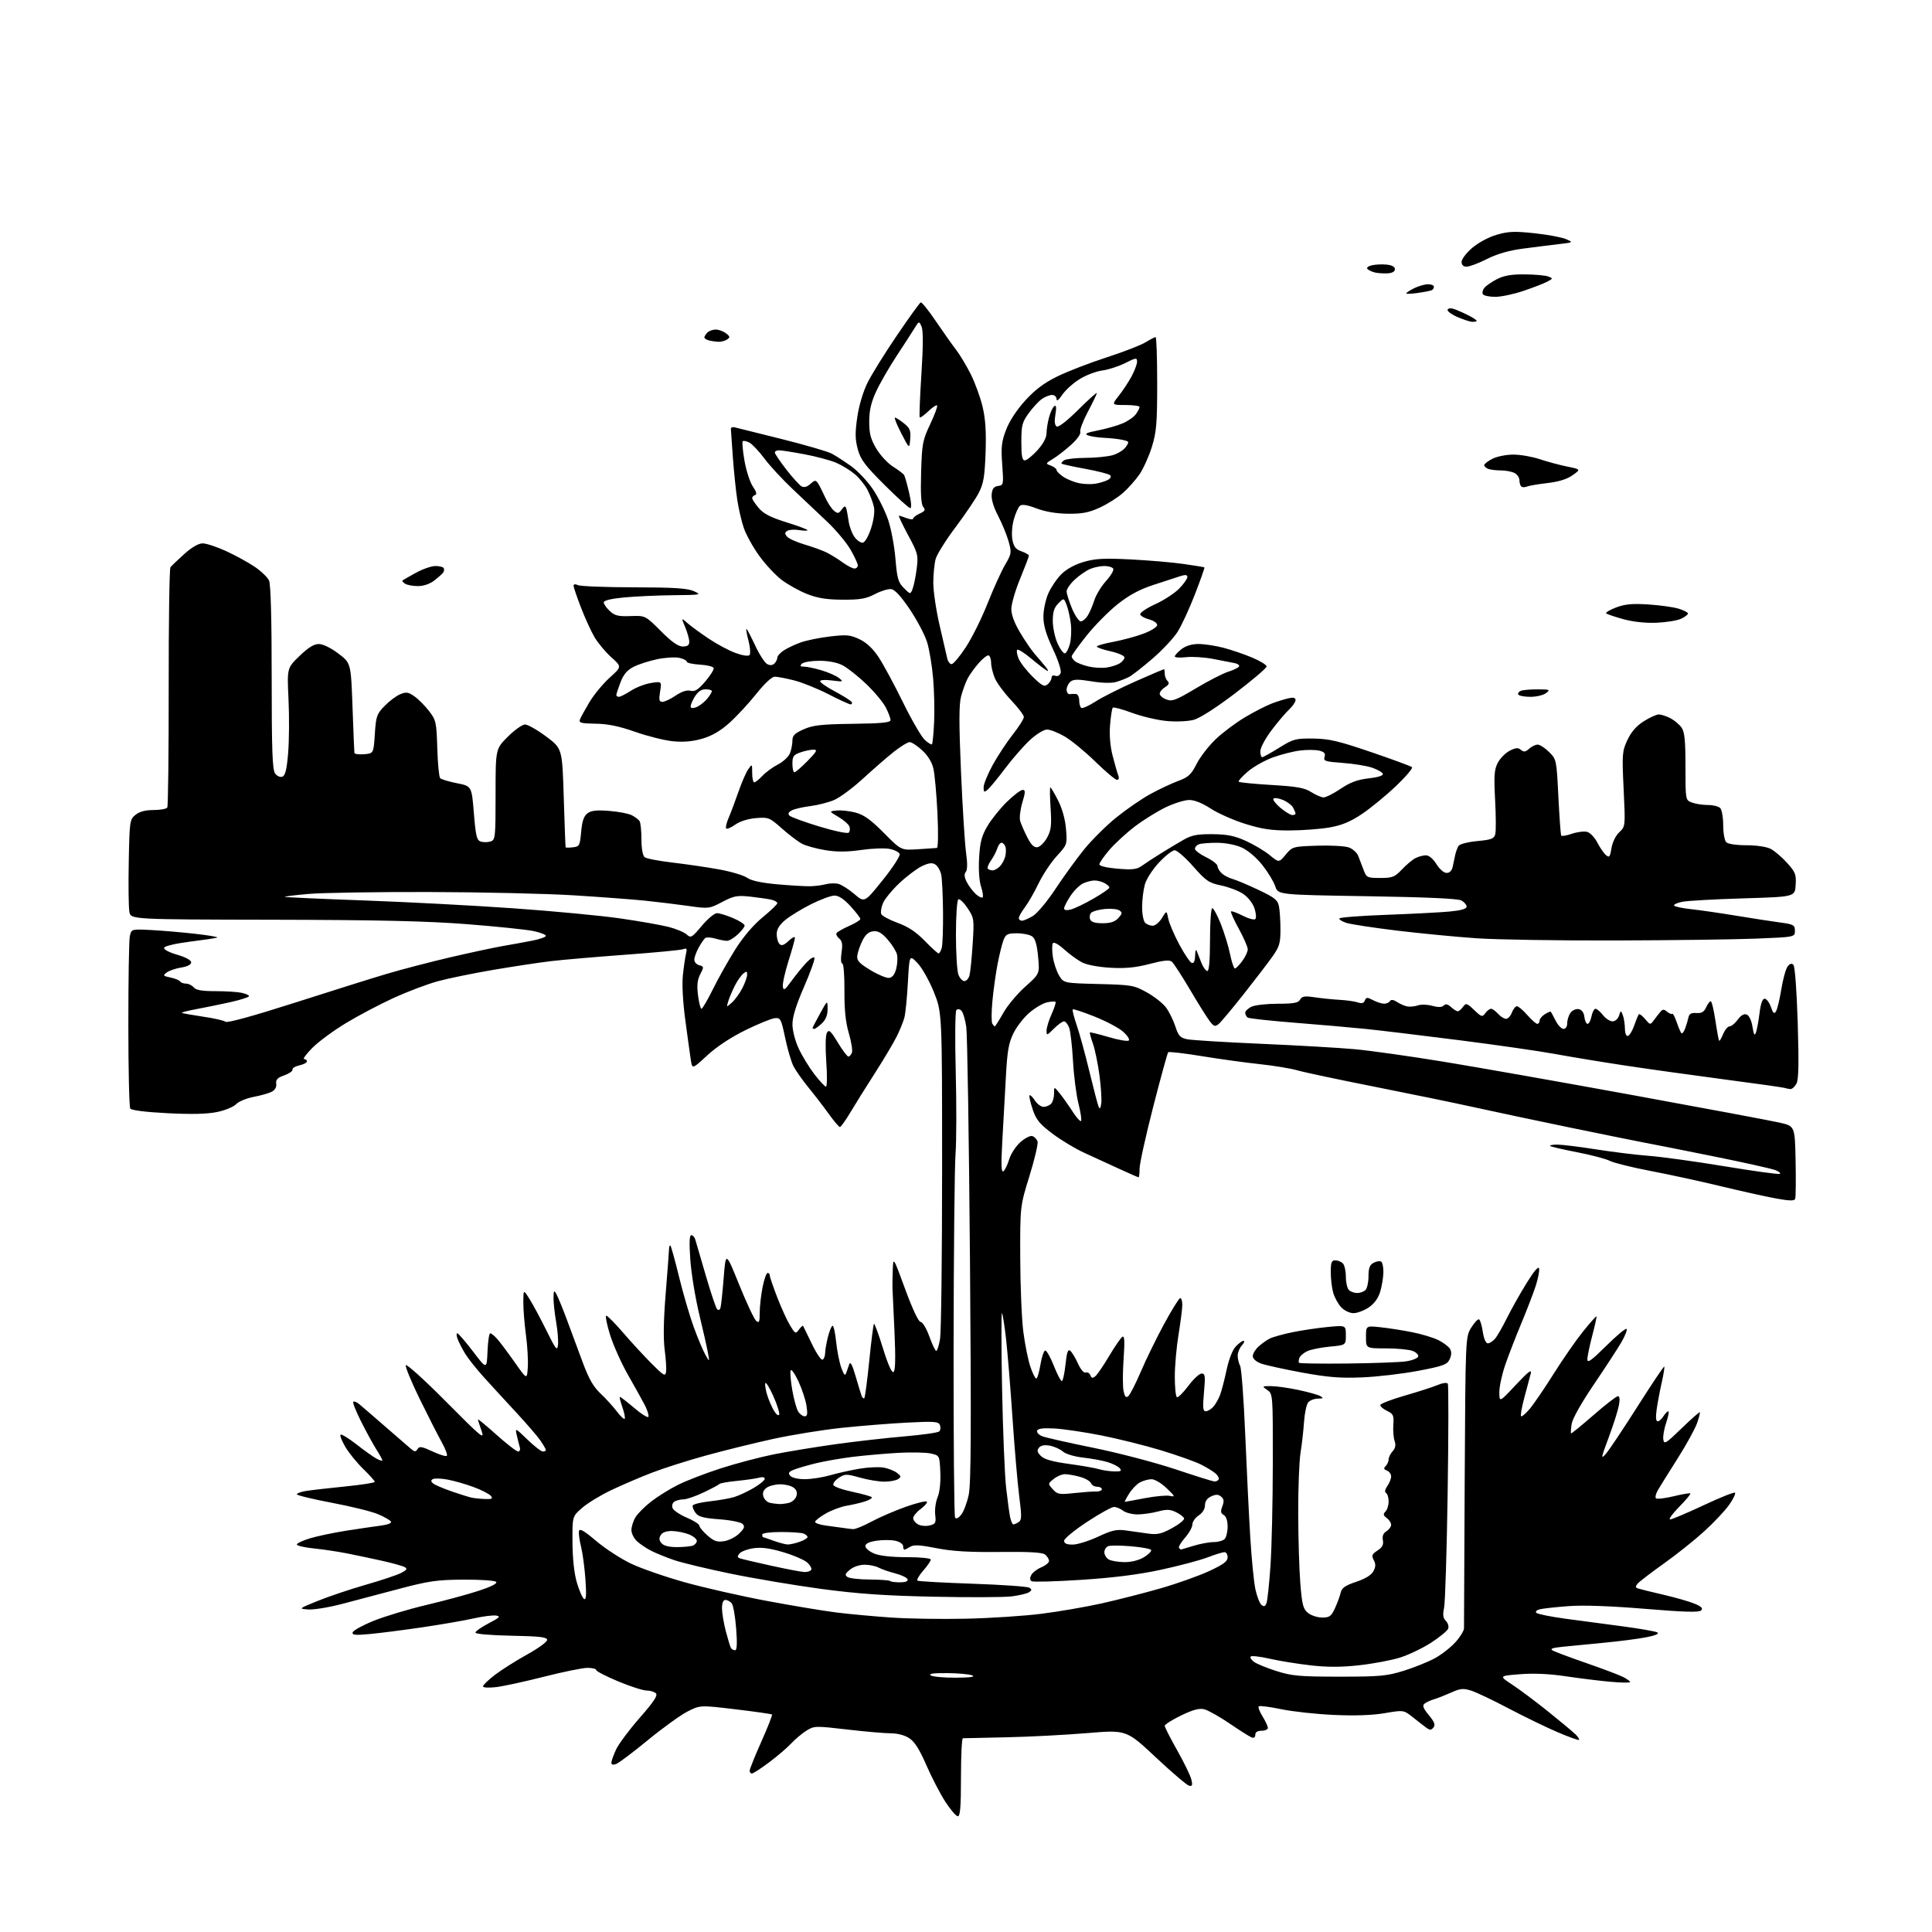 <?xml version="1.0" encoding="UTF-8" standalone="no"?>
<svg 
  version="1.1" 
  xmlns="http://www.w3.org/2000/svg" 
  xmlns:xlink="http://www.w3.org/1999/xlink" 
  xmlns:svg="http://www.w3.org/2000/svg"
  xmlns:rdf="http://www.w3.org/1999/02/22-rdf-syntax-ns#"
  xmlns:cc="http://creativecommons.org/ns#"
  xmlns:dc="http://purl.org/dc/elements/1.1/"
  viewBox="0 0 768 768"
  width="768"
  height="768"
>
<style>svg {background-color: white; }</style>"
<path stroke="none" fill="black" fill-rule="evenodd" d="M380.75,721.99C380.06,721.99 377.81,719.36 375.74,716.15C373.67,712.94 370.29,706.40 368.22,701.63C365.56,695.49 363.58,692.36 361.48,690.98C359.63,689.76 356.78,689.01 353.99,689.01C351.52,689.00 343.70,688.32 336.62,687.49C324.22,686.04 323.64,686.06 320.63,687.92C318.91,688.99 316.15,691.30 314.50,693.06C312.85,694.83 308.86,698.23 305.64,700.63C302.42,703.04 299.38,705.00 298.89,705.00C298.40,705.00 298.00,704.49 298.00,703.87C298.00,703.25 300.09,698.06 302.64,692.34C305.19,686.63 307.10,681.77 306.89,681.55C306.67,681.34 300.15,680.40 292.41,679.48C278.33,677.80 278.33,677.80 273.31,680.34C270.56,681.74 263.48,686.85 257.58,691.69C251.69,696.54 246.00,700.82 244.93,701.22C243.68,701.68 243.01,701.50 243.02,700.72C243.03,700.05 243.87,697.70 244.88,695.50C245.89,693.30 250.12,687.62 254.28,682.88C259.90,676.48 261.56,673.96 260.73,673.13C260.11,672.51 258.45,672.01 257.05,672.01C255.65,672.02 250.56,670.39 245.75,668.38C240.94,666.37 237.00,664.34 237.00,663.86C237.00,663.39 235.44,663.00 233.53,663.00C231.62,663.00 223.86,664.58 216.28,666.51C208.70,668.44 200.14,670.30 197.25,670.65C194.22,671.01 192.00,670.88 192.00,670.34C192.00,669.83 194.16,667.76 196.81,665.74C199.46,663.72 205.19,660.10 209.56,657.68C213.93,655.27 217.50,652.67 217.50,651.90C217.50,650.78 214.65,650.44 203.25,650.22C195.05,650.06 189.00,649.54 189.00,648.99C189.00,648.46 191.36,646.80 194.25,645.30C198.63,643.02 199.12,642.51 197.22,642.21C195.97,642.01 191.92,642.53 188.22,643.36C184.52,644.19 175.43,645.76 168.00,646.86C160.57,647.95 151.18,649.16 147.13,649.54C141.13,650.10 139.84,649.97 140.20,648.86C140.44,648.11 144.21,646.05 148.57,644.29C152.93,642.52 162.35,639.69 169.50,638.00C176.65,636.31 186.03,633.77 190.34,632.35C195.36,630.70 197.83,629.43 197.21,628.81C196.68,628.28 190.85,627.89 184.24,627.93C173.82,627.99 170.46,628.47 158.86,631.54C151.51,633.49 141.22,636.21 136.00,637.58C130.78,638.95 124.72,639.95 122.55,639.79C118.61,639.50 118.61,639.50 126.55,636.29C130.92,634.53 139.45,631.67 145.49,629.94C151.54,628.21 157.80,626.12 159.42,625.29C161.75,624.08 162.04,623.60 160.85,622.94C160.03,622.48 156.02,621.36 151.93,620.45C147.84,619.54 141.57,618.22 138.00,617.51C134.43,616.80 128.46,615.90 124.75,615.53C121.04,615.15 118.00,614.44 118.00,613.96C118.00,613.47 120.36,612.37 123.25,611.50C126.14,610.63 132.55,609.28 137.50,608.50C142.45,607.72 148.65,606.81 151.27,606.47C154.13,606.11 155.79,605.46 155.41,604.85C155.06,604.29 152.78,602.98 150.33,601.93C147.89,600.88 139.61,598.83 131.94,597.38C124.27,595.93 118.00,594.41 118.00,594.00C118.00,593.59 119.69,592.99 121.75,592.66C123.81,592.34 130.79,591.54 137.25,590.89C143.71,590.24 149.00,589.42 149.00,589.06C149.00,588.71 146.94,586.41 144.42,583.96C141.90,581.51 138.70,577.57 137.30,575.20C135.90,572.84 135.03,570.63 135.37,570.30C135.70,569.96 138.57,571.72 141.74,574.19C144.91,576.67 148.51,579.23 149.75,579.88C150.99,580.54 152.00,580.82 152.00,580.52C152.00,580.21 150.93,578.26 149.61,576.18C148.30,574.10 145.57,569.11 143.55,565.09C141.53,561.08 140.12,557.54 140.43,557.24C140.74,556.93 141.78,557.33 142.74,558.12C143.71,558.91 148.32,562.89 153.00,566.97C157.68,571.04 162.31,575.06 163.31,575.90C164.86,577.20 165.25,577.21 165.99,576.01C166.72,574.83 167.70,574.99 171.93,576.97C174.72,578.27 177.28,579.06 177.62,578.71C177.97,578.36 177.05,575.92 175.59,573.29C174.12,570.66 170.21,562.97 166.89,556.21C163.58,549.45 161.06,543.37 161.31,542.71C161.55,542.04 168.75,548.55 177.30,557.17C191.46,571.44 192.73,572.48 191.43,568.80C190.64,566.57 190.00,564.52 190.00,564.25C190.00,563.98 193.33,566.74 197.40,570.38C201.47,574.02 205.32,577.00 205.97,577.00C206.61,577.00 206.90,576.21 206.61,575.25C206.33,574.29 205.79,572.15 205.42,570.50C204.76,567.54 204.81,567.56 209.66,572.25C212.36,574.86 215.12,577.00 215.78,577.00C216.45,577.00 217.00,576.73 217.00,576.40C217.00,576.08 216.02,574.39 214.83,572.65C213.64,570.92 209.25,565.83 205.08,561.34C200.91,556.85 195.13,550.55 192.23,547.34C189.33,544.13 186.03,539.96 184.89,538.08C183.75,536.19 182.42,533.61 181.93,532.33C181.45,531.05 181.38,530.00 181.79,530.00C182.19,530.00 184.99,533.24 188.01,537.21C193.50,544.41 193.50,544.41 193.79,537.21C193.96,533.24 194.44,530.00 194.87,530.00C195.30,530.00 196.55,531.01 197.65,532.25C198.75,533.49 201.87,537.65 204.58,541.50C209.50,548.50 209.50,548.50 209.81,543.50C209.99,540.76 209.65,534.95 209.06,530.59C208.48,526.24 208.01,520.39 208.03,517.59C208.06,512.50 208.06,512.50 210.57,516.50C211.95,518.70 214.97,524.33 217.27,529.00C220.97,536.51 221.50,537.16 221.81,534.62C222.00,533.03 221.67,528.94 221.08,525.53C220.49,522.13 220.01,517.80 220.03,515.92C220.06,512.99 220.22,512.77 221.14,514.35C221.73,515.37 223.58,519.87 225.25,524.35C226.92,528.83 229.78,536.52 231.59,541.43C234.05,548.08 235.86,551.26 238.70,553.93C240.79,555.89 243.69,559.08 245.15,561.00C246.60,562.92 248.02,564.27 248.31,564.00C248.59,563.73 248.21,561.72 247.46,559.54C246.70,557.36 246.21,555.45 246.37,555.30C246.52,555.15 249.07,557.09 252.04,559.62C255.00,562.15 257.58,563.75 257.77,563.18C257.96,562.61 257.37,560.64 256.45,558.82C255.52,556.99 252.53,551.59 249.79,546.81C247.06,542.03 243.77,534.72 242.49,530.56C241.20,526.40 240.54,523.00 241.01,523.00C241.48,523.00 244.49,526.04 247.69,529.75C250.88,533.46 255.96,538.98 258.97,542.00C263.80,546.86 264.47,547.25 264.77,545.35C264.96,544.18 264.71,540.23 264.22,536.58C263.64,532.21 263.77,524.58 264.62,514.22C265.32,505.58 265.92,497.64 265.95,496.58C265.98,495.53 266.23,494.90 266.52,495.19C266.80,495.47 268.35,501.08 269.95,507.64C271.56,514.21 274.18,523.17 275.78,527.55C277.38,531.94 279.45,536.87 280.38,538.51C282.07,541.50 282.07,541.50 281.46,538.00C281.13,536.08 279.56,529.10 277.97,522.50C276.39,515.90 274.78,506.11 274.41,500.75C273.94,494.07 274.06,491.00 274.80,491.00C275.38,491.00 276.10,491.79 276.39,492.75C276.67,493.71 278.55,500.12 280.55,507.00C282.55,513.88 284.58,519.91 285.06,520.42C285.58,520.96 286.12,520.76 286.39,519.92C286.64,519.14 287.22,513.77 287.67,508.00C288.50,497.50 288.50,497.50 293.84,510.70C296.78,517.96 299.81,524.43 300.59,525.07C301.77,526.05 302.00,525.51 302.00,521.79C302.00,519.34 302.51,514.78 303.14,511.67C303.76,508.55 304.66,506.00 305.14,506.00C305.61,506.00 306.00,506.46 306.00,507.03C306.00,507.60 307.35,511.54 308.99,515.78C310.64,520.03 312.94,525.06 314.10,526.96C316.11,530.23 316.30,530.32 317.60,528.53C318.36,527.49 319.10,526.84 319.25,527.07C319.40,527.31 320.98,530.56 322.77,534.30C324.57,538.04 326.47,540.83 327.02,540.49C327.56,540.16 328.00,538.98 328.00,537.88C328.00,536.78 328.50,533.89 329.12,531.44C329.73,529.00 330.57,527.00 330.98,527.00C331.39,527.00 332.02,529.88 332.38,533.40C332.74,536.92 333.65,541.53 334.41,543.65C335.45,546.57 335.93,547.08 336.39,545.75C336.73,544.79 337.28,543.21 337.61,542.25C338.02,541.08 338.85,542.65 340.10,547.00C341.14,550.58 342.22,554.13 342.51,554.89C342.81,555.66 343.29,556.05 343.58,555.76C343.87,555.46 344.75,548.81 345.54,540.96C346.33,533.12 347.17,526.50 347.41,526.25C347.66,526.01 349.26,530.37 350.98,535.93C352.96,542.36 354.50,545.81 355.18,545.39C355.93,544.92 356.05,539.93 355.56,529.11C355.18,520.52 354.82,512.83 354.77,512.00C354.73,511.18 354.77,508.02 354.88,505.00C355.07,499.50 355.07,499.50 359.84,512.50C362.78,520.51 365.14,525.50 365.98,525.50C366.74,525.50 368.27,528.06 369.42,531.25C370.56,534.41 371.80,537.00 372.18,537.00C372.56,537.00 373.24,534.86 373.69,532.25C374.13,529.64 374.50,499.38 374.50,465.00C374.50,402.50 374.50,402.50 371.20,394.30C369.38,389.79 366.45,384.61 364.70,382.80C361.50,379.50 361.50,379.50 360.90,390.50C360.57,396.55 359.95,402.85 359.51,404.50C359.07,406.15 357.67,409.60 356.39,412.16C355.10,414.72 351.21,421.25 347.74,426.66C344.26,432.07 339.88,439.09 338.00,442.25C336.12,445.41 334.26,448.00 333.88,448.00C333.50,448.00 331.54,445.70 329.52,442.90C327.51,440.09 323.87,435.36 321.44,432.38C319.02,429.40 316.31,425.58 315.44,423.88C314.56,422.19 313.08,417.14 312.13,412.65C310.52,404.99 310.26,404.51 307.96,404.75C306.61,404.88 301.35,407.03 296.27,409.53C290.49,412.37 284.83,416.12 281.11,419.56C275.18,425.05 275.18,425.05 274.60,421.27C274.28,419.20 273.30,412.10 272.42,405.50C271.43,398.15 271.06,391.18 271.47,387.50C271.83,384.20 272.39,380.41 272.71,379.09C273.19,377.12 272.99,376.79 271.63,377.31C270.70,377.67 260.40,378.66 248.73,379.51C237.05,380.37 223.68,381.52 219.00,382.07C214.32,382.63 203.97,384.19 196.00,385.55C188.03,386.91 178.12,388.94 174.00,390.07C169.88,391.19 162.01,394.17 156.51,396.68C151.02,399.20 142.47,403.70 137.51,406.70C132.56,409.69 126.53,414.14 124.13,416.57C121.73,419.01 120.27,421.00 120.88,421.00C121.50,421.00 122.00,421.41 122.00,421.92C122.00,422.43 120.66,423.14 119.02,423.49C117.39,423.85 116.15,424.62 116.27,425.19C116.40,425.77 114.92,426.79 113.00,427.47C110.31,428.41 109.57,429.18 109.80,430.79C109.99,432.07 109.33,433.29 108.08,433.96C106.97,434.55 103.71,435.49 100.84,436.03C97.98,436.57 94.83,437.88 93.85,438.93C92.87,439.98 89.48,441.38 86.31,442.04C82.36,442.86 76.17,443.01 66.53,442.51C57.83,442.07 52.22,441.36 51.77,440.65C51.36,440.02 51.02,425.04 51.02,407.38C51.01,389.71 51.27,373.91 51.59,372.28C52.19,369.31 52.19,369.31 59.84,369.69C64.05,369.90 72.00,370.57 77.50,371.19C83.00,371.80 86.97,372.49 86.32,372.71C85.68,372.94 80.76,373.67 75.40,374.34C69.85,375.04 65.48,376.07 65.25,376.74C65.02,377.43 67.15,378.57 70.43,379.52C73.81,380.50 76.00,381.70 76.00,382.56C76.00,383.44 74.49,384.22 72.02,384.61C69.83,384.96 67.24,385.85 66.27,386.58C64.66,387.79 64.79,387.96 67.77,388.58C69.57,388.95 71.28,389.65 71.58,390.13C71.88,390.61 72.94,391.00 73.94,391.00C74.94,391.00 76.32,391.68 77.00,392.50C77.90,393.58 80.27,394.00 85.50,394.00C89.49,394.00 94.16,394.28 95.87,394.62C97.59,394.97 99.00,395.58 99.00,395.98C99.00,396.37 95.74,397.43 91.75,398.33C87.76,399.22 81.67,400.48 78.22,401.11C74.77,401.75 72.09,402.43 72.28,402.61C72.47,402.80 76.20,403.47 80.56,404.11C84.93,404.74 89.01,405.66 89.63,406.16C90.34,406.72 100.58,403.91 117.14,398.61C131.64,393.96 148.19,388.77 153.92,387.07C159.65,385.37 170.90,382.44 178.92,380.56C186.94,378.69 196.43,376.65 200.00,376.04C203.57,375.43 208.86,374.46 211.75,373.89C214.64,373.32 217.00,372.48 217.00,372.01C217.00,371.55 214.79,370.69 212.10,370.11C209.40,369.54 197.59,368.31 185.85,367.39C169.72,366.13 150.74,365.70 108.25,365.61C52.00,365.50 52.00,365.50 51.43,362.47C51.12,360.80 51.00,351.87 51.18,342.63C51.49,326.35 51.58,325.76 53.86,323.91C55.46,322.62 57.79,322.00 61.05,322.00C63.71,322.00 66.16,321.55 66.50,321.01C66.83,320.46 67.09,298.97 67.06,273.26C67.03,247.54 67.34,226.05 67.75,225.50C68.16,224.95 70.63,222.59 73.23,220.25C76.24,217.54 78.90,216.00 80.57,216.00C82.00,216.00 86.17,217.37 89.84,219.05C93.50,220.73 98.61,223.53 101.19,225.26C103.76,227.00 106.35,229.47 106.94,230.76C107.63,232.27 108.00,245.86 108.00,269.36C108.00,298.29 108.27,305.99 109.36,307.47C110.14,308.54 111.36,309.07 112.26,308.73C113.41,308.29 114.00,305.88 114.54,299.32C114.95,294.47 115.01,284.88 114.69,278.02C114.10,265.54 114.10,265.54 119.05,260.77C122.52,257.42 124.81,256.00 126.75,256.01C128.38,256.01 131.54,257.55 134.50,259.79C139.50,263.58 139.50,263.58 140.13,281.04C140.47,290.64 140.81,298.86 140.88,299.31C140.95,299.76 142.69,299.98 144.75,299.81C148.50,299.50 148.50,299.50 149.00,291.80C149.46,284.72 149.77,283.82 152.88,280.62C154.74,278.70 157.53,276.61 159.08,275.97C161.50,274.97 162.33,275.10 164.81,276.86C166.40,278.00 169.01,280.63 170.60,282.71C173.33,286.28 173.52,287.15 173.83,297.50C174.01,303.55 174.53,308.88 174.97,309.34C175.42,309.81 178.42,310.71 181.64,311.34C187.50,312.50 187.50,312.50 188.37,323.22C189.12,332.39 189.51,334.03 191.12,334.54C192.15,334.87 193.90,334.85 195.00,334.50C196.90,333.90 197.00,332.99 197.00,315.79C197.00,297.71 197.00,297.71 201.86,292.86C204.53,290.19 207.61,288.00 208.71,288.00C209.81,288.00 213.58,290.15 217.10,292.77C223.50,297.54 223.50,297.54 224.10,317.02C224.43,327.73 224.76,336.64 224.85,336.82C224.93,336.99 226.24,336.99 227.75,336.82C230.33,336.52 230.53,336.14 231.02,330.66C231.40,326.41 232.08,324.40 233.52,323.31C235.01,322.19 237.16,321.95 242.20,322.35C245.88,322.64 249.93,323.42 251.20,324.09C252.46,324.75 253.83,325.79 254.23,326.40C254.64,327.00 254.98,330.26 254.98,333.63C254.99,337.32 255.50,340.15 256.25,340.75C256.94,341.30 262.00,342.27 267.50,342.91C273.00,343.55 281.32,344.78 286.00,345.63C290.68,346.49 295.62,347.97 297.00,348.93C298.65,350.09 302.71,350.97 309.00,351.53C314.23,351.99 320.07,352.34 322.00,352.30C323.93,352.27 326.73,351.91 328.23,351.50C329.73,351.10 332.00,351.03 333.26,351.35C334.52,351.67 337.38,353.49 339.61,355.39C343.66,358.86 343.66,358.86 350.90,349.85C354.90,344.88 357.92,340.22 357.63,339.47C357.34,338.72 355.50,337.81 353.54,337.44C351.58,337.07 346.50,337.27 342.24,337.89C336.74,338.68 332.65,338.70 328.12,337.96C324.61,337.38 320.45,336.25 318.88,335.44C317.31,334.62 313.70,331.89 310.85,329.37C305.88,324.96 305.48,324.80 300.50,325.21C297.37,325.47 294.12,326.49 292.30,327.79C290.63,328.97 289.01,329.67 288.68,329.34C288.35,329.01 288.78,327.12 289.64,325.12C290.50,323.13 292.25,318.47 293.54,314.76C294.82,311.05 296.58,307.01 297.44,305.79C298.97,303.59 299.00,303.62 299.00,307.28C299.00,309.32 299.37,311.00 299.83,311.00C300.28,311.00 301.74,309.83 303.08,308.40C304.41,306.97 307.21,304.93 309.29,303.86C311.37,302.79 313.51,300.78 314.04,299.39C314.57,298.01 315.00,295.75 315.00,294.38C315.00,292.39 315.90,291.49 319.47,289.91C323.19,288.26 326.47,287.90 338.97,287.73C350.56,287.58 354.00,287.23 354.00,286.23C354.00,285.51 353.15,283.25 352.11,281.21C351.06,279.17 347.56,274.98 344.33,271.89C341.09,268.80 336.88,265.47 334.97,264.48C332.80,263.35 329.33,262.68 325.72,262.67C322.54,262.67 319.41,263.19 318.77,263.83C317.88,264.72 318.08,265.00 319.62,265.00C320.73,265.00 323.86,265.66 326.59,266.47C329.31,267.28 332.43,268.65 333.52,269.53C335.38,271.02 335.21,271.08 330.75,270.50C328.07,270.15 326.00,270.28 326.00,270.80C326.00,271.31 328.68,273.15 331.97,274.90C335.25,276.65 338.20,278.51 338.53,279.04C338.85,279.57 338.68,280.00 338.14,280.00C337.60,280.00 333.64,278.19 329.33,275.97C325.02,273.76 318.89,271.28 315.70,270.47C312.51,269.66 309.04,269.00 307.99,269.00C306.83,269.00 303.95,271.67 300.65,275.81C297.67,279.55 292.87,284.73 290.00,287.31C286.39,290.55 283.04,292.51 279.19,293.63C275.36,294.75 271.72,295.07 267.56,294.67C264.23,294.35 257.45,292.66 252.50,290.92C246.03,288.65 241.59,287.74 236.72,287.68C231.05,287.60 230.04,287.34 230.52,286.04C230.84,285.19 232.54,282.09 234.30,279.14C236.06,276.19 239.68,271.81 242.34,269.40C247.19,265.02 247.19,265.02 242.99,261.26C240.69,259.19 237.69,255.60 236.33,253.29C234.97,250.97 232.54,245.65 230.93,241.47C229.32,237.29 228.00,233.40 228.00,232.83C228.00,232.19 228.68,232.10 229.75,232.61C230.71,233.06 240.72,233.45 252.00,233.47C267.97,233.50 273.23,233.84 275.83,235.00C279.03,236.44 278.73,236.50 267.83,236.60C261.60,236.66 252.79,237.06 248.25,237.48C242.94,237.98 240.00,238.68 240.00,239.45C240.00,240.11 241.07,241.66 242.38,242.88C244.35,244.74 245.75,245.08 250.64,244.90C256.53,244.69 256.53,244.69 262.68,250.84C267.04,255.20 269.59,257.00 271.42,257.00C273.28,257.00 274.00,256.47 274.00,255.12C274.00,254.09 273.28,251.50 272.40,249.37C270.79,245.50 270.79,245.50 273.15,247.59C274.44,248.74 278.20,251.50 281.50,253.73C284.80,255.95 289.66,258.57 292.30,259.54C295.12,260.58 297.44,260.94 297.94,260.40C298.40,259.91 298.23,257.36 297.55,254.75C296.87,252.14 296.49,250.00 296.71,250.00C296.93,250.00 298.48,252.93 300.16,256.52C301.83,260.11 303.99,263.46 304.95,263.97C306.10,264.59 307.09,264.51 307.85,263.75C308.48,263.12 309.00,262.07 309.00,261.42C309.00,260.76 310.16,259.47 311.57,258.55C312.98,257.62 316.02,256.19 318.32,255.37C320.62,254.55 325.88,253.48 330.00,253.00C336.57,252.23 338.02,252.37 341.69,254.12C344.51,255.47 347.01,257.83 349.31,261.31C351.19,264.17 355.51,272.18 358.92,279.13C362.32,286.07 366.21,292.78 367.55,294.05C368.89,295.31 370.21,296.13 370.47,295.86C370.73,295.60 371.12,291.59 371.33,286.94C371.54,282.30 371.36,274.45 370.92,269.50C370.49,264.55 369.42,258.16 368.55,255.31C367.67,252.46 364.60,246.61 361.72,242.31C358.28,237.19 355.73,234.39 354.32,234.19C353.13,234.02 350.21,234.90 347.83,236.15C344.29,238.01 341.95,238.42 335.00,238.39C328.66,238.36 325.06,237.79 320.85,236.14C317.74,234.92 313.14,232.36 310.64,230.45C308.13,228.53 304.09,224.16 301.65,220.73C299.21,217.31 296.51,212.38 295.64,209.79C294.76,207.20 293.62,202.25 293.09,198.79C292.55,195.33 291.77,187.78 291.34,182.00C290.91,176.22 290.54,171.05 290.53,170.50C290.51,169.95 291.18,169.66 292.00,169.86C292.82,170.05 301.18,172.13 310.56,174.48C319.94,176.83 328.94,179.44 330.56,180.29C332.18,181.14 335.69,183.41 338.36,185.32C341.03,187.24 344.97,191.44 347.11,194.65C349.25,197.87 351.94,203.35 353.11,206.83C354.27,210.31 355.55,217.21 355.96,222.16C356.61,229.99 357.05,231.50 359.31,233.76C361.91,236.37 361.91,236.37 362.82,233.93C363.32,232.59 364.04,228.99 364.42,225.92C365.06,220.67 364.85,219.88 360.96,212.67C358.69,208.45 357.06,205.00 357.35,205.00C357.64,205.00 359.02,205.44 360.43,205.98C361.85,206.51 363.00,206.58 363.00,206.14C363.00,205.69 364.17,204.79 365.60,204.14C367.73,203.17 367.98,202.68 367.00,201.50C366.16,200.48 365.90,196.36 366.16,187.77C366.49,176.38 366.75,175.00 369.78,168.60C371.57,164.81 372.80,161.46 372.51,161.17C372.22,160.88 370.64,161.93 369.00,163.50C367.36,165.07 365.84,166.16 365.61,165.93C365.38,165.69 365.68,157.98 366.27,148.79C366.99,137.54 367.01,131.34 366.33,129.82C365.33,127.57 365.33,127.57 363.50,130.53C362.50,132.17 359.28,137.13 356.36,141.58C353.44,146.02 349.81,152.32 348.30,155.58C346.29,159.92 345.55,163.10 345.53,167.50C345.51,172.30 346.07,174.46 348.31,178.27C349.85,180.90 352.85,184.14 354.97,185.48C357.09,186.82 359.09,188.33 359.40,188.84C359.71,189.34 360.61,192.51 361.39,195.88C362.25,199.53 362.43,202.00 361.85,202.00C361.31,202.00 356.70,197.84 351.60,192.75C343.83,185.01 342.10,182.70 340.98,178.58C339.92,174.66 339.88,172.06 340.78,165.85C341.46,161.17 343.09,155.69 344.86,152.13C346.48,148.86 351.73,140.41 356.53,133.35C361.33,126.28 365.59,120.37 366.01,120.21C366.42,120.04 369.14,123.42 372.04,127.71C374.94,131.99 378.53,137.07 380.03,139.00C381.52,140.93 384.16,145.31 385.89,148.75C387.61,152.19 389.74,158.04 390.61,161.75C391.75,166.60 392.08,171.74 391.78,180.00C391.43,189.49 390.96,192.27 389.08,195.91C387.82,198.34 383.67,204.48 379.86,209.55C376.05,214.62 372.49,220.29 371.96,222.13C371.43,223.98 371.00,228.27 371.00,231.66C371.00,235.06 372.14,242.71 373.53,248.67C374.93,254.63 376.28,260.51 376.55,261.75C376.82,262.99 377.60,264.00 378.28,264.00C378.97,264.00 381.52,260.96 383.95,257.25C386.39,253.54 390.27,245.70 392.59,239.84C394.91,233.98 398.03,227.09 399.52,224.55C402.11,220.13 402.18,219.70 400.93,215.21C400.20,212.62 398.33,208.05 396.76,205.06C394.98,201.67 394.02,198.45 394.20,196.56C394.43,194.26 395.06,193.42 396.75,193.18C398.93,192.87 398.98,192.61 398.40,184.68C397.89,177.80 398.12,175.61 399.91,170.91C401.20,167.48 404.14,162.97 407.47,159.30C411.39,154.97 414.96,152.27 420.21,149.68C424.22,147.70 433.02,144.30 439.76,142.11C446.51,139.93 453.53,137.21 455.38,136.07C457.23,134.93 459.02,134.00 459.37,134.00C459.72,134.00 460.00,142.28 460.00,152.39C460.00,168.29 459.71,171.72 457.89,177.63C456.73,181.39 454.50,186.32 452.95,188.58C451.39,190.84 448.42,194.18 446.35,195.99C444.28,197.81 440.14,200.42 437.13,201.80C432.85,203.76 430.14,204.28 424.54,204.22C419.94,204.17 415.50,203.42 412.02,202.10C408.36,200.71 406.26,200.37 405.44,201.05C404.79,201.59 403.69,204.04 403.01,206.48C402.30,209.00 402.06,212.48 402.44,214.53C402.97,217.35 403.77,218.37 406.06,219.17C407.68,219.73 409.00,220.51 409.00,220.89C409.00,221.28 407.43,225.40 405.52,230.05C403.60,234.70 402.03,240.10 402.02,242.06C402.01,244.39 403.23,247.67 405.57,251.56C407.53,254.83 410.13,258.62 411.35,260.00C412.56,261.38 414.44,263.59 415.53,264.92C416.78,266.46 416.95,267.03 416.00,266.49C415.18,266.01 412.36,263.84 409.74,261.65C407.13,259.47 404.71,257.96 404.36,258.31C404.01,258.65 404.27,260.23 404.92,261.82C405.58,263.40 408.10,266.64 410.51,269.01C414.24,272.67 415.14,273.13 416.45,272.04C417.30,271.33 418.00,270.15 418.00,269.41C418.00,268.63 418.62,268.30 419.49,268.64C420.36,268.97 421.25,268.51 421.62,267.54C421.99,266.58 420.70,262.55 418.51,257.90C415.81,252.15 414.77,248.58 414.77,245.11C414.77,242.47 415.65,238.32 416.72,235.89C417.80,233.46 420.13,230.02 421.91,228.25C423.93,226.22 427.26,224.40 430.80,223.37C435.39,222.03 438.91,221.85 449.48,222.38C456.64,222.74 466.10,223.55 470.50,224.19C474.90,224.82 478.63,225.43 478.78,225.53C478.94,225.64 477.25,230.43 475.04,236.16C472.82,241.90 469.71,248.65 468.12,251.15C466.53,253.66 462.04,258.45 458.15,261.80C454.26,265.15 450.10,268.41 448.90,269.05C447.70,269.69 445.36,270.61 443.69,271.09C441.83,271.62 438.01,271.53 433.85,270.84C428.50,269.96 426.72,269.99 425.52,270.98C424.69,271.68 424.00,273.11 424.00,274.17C424.00,275.22 424.56,276.01 425.25,275.93C425.94,275.84 427.06,275.82 427.75,275.88C428.44,275.95 429.00,277.10 429.00,278.44C429.00,279.78 429.38,281.12 429.85,281.41C430.32,281.70 432.91,280.53 435.60,278.80C438.30,277.07 445.43,273.49 451.45,270.83C457.47,268.17 462.54,266.00 462.70,266.00C462.87,266.00 463.00,266.81 463.00,267.80C463.00,268.79 463.50,270.10 464.12,270.72C464.94,271.54 464.68,272.18 463.12,273.16C461.95,273.89 461.00,275.06 461.00,275.77C461.00,276.47 462.19,277.50 463.64,278.05C465.94,278.93 467.43,278.37 475.39,273.62C480.40,270.63 486.18,267.66 488.24,267.02C490.29,266.38 492.22,265.45 492.53,264.96C492.83,264.46 492.05,263.85 490.79,263.60C489.53,263.35 485.70,262.60 482.27,261.94C478.84,261.28 474.01,260.96 471.52,261.24C469.03,261.53 467.00,261.39 467.00,260.95C467.00,260.51 468.19,259.21 469.63,258.07C471.34,256.73 473.74,256.00 476.42,256.00C478.71,256.00 483.15,256.67 486.30,257.49C489.44,258.31 494.60,260.07 497.76,261.40C500.92,262.73 503.50,264.32 503.50,264.93C503.50,265.55 497.90,270.32 491.06,275.54C483.52,281.28 477.02,285.46 474.56,286.13C472.23,286.76 467.65,286.96 463.80,286.61C460.12,286.27 453.91,284.81 450.01,283.37C446.12,281.92 442.67,281.00 442.35,281.31C442.04,281.63 441.55,284.73 441.27,288.21C440.95,292.24 441.32,296.70 442.31,300.51C443.16,303.81 444.16,307.29 444.53,308.25C444.95,309.32 444.75,310.00 444.02,310.00C443.36,310.00 439.48,306.74 435.40,302.75C431.31,298.76 425.84,294.27 423.23,292.76C420.63,291.25 417.48,290.01 416.23,290.01C414.94,290.00 412.00,291.81 409.45,294.15C406.98,296.43 402.53,301.52 399.57,305.45C396.61,309.38 393.47,313.19 392.60,313.92C391.21,315.07 391.00,314.94 391.00,312.96C391.00,311.70 392.62,307.73 394.59,304.13C396.57,300.54 400.17,295.07 402.59,291.99C405.02,288.90 407.00,285.77 407.00,285.03C407.00,284.30 404.73,281.29 401.95,278.36C399.18,275.42 396.25,271.46 395.45,269.54C394.65,267.63 394.00,264.95 394.00,263.59C394.00,262.23 393.60,260.87 393.10,260.56C392.61,260.26 390.81,261.59 389.12,263.52C387.42,265.45 385.40,268.26 384.62,269.76C383.85,271.27 382.69,274.43 382.06,276.78C381.19,279.99 381.18,287.48 382.01,306.78C382.62,320.93 383.53,335.40 384.02,338.94C384.62,343.20 384.58,345.80 383.90,346.62C383.19,347.48 383.32,348.71 384.33,350.68C385.14,352.23 386.74,354.36 387.90,355.41C389.06,356.46 390.28,357.05 390.61,356.73C390.93,356.40 390.65,354.47 389.98,352.44C389.25,350.22 388.94,345.64 389.21,341.00C389.56,334.81 390.22,332.29 392.51,328.39C394.09,325.70 397.57,321.37 400.25,318.75C402.94,316.14 405.75,314.00 406.51,314.00C407.67,314.00 407.65,314.81 406.39,319.05C405.57,321.82 405.18,325.08 405.52,326.30C405.87,327.51 407.13,330.43 408.33,332.78C409.88,335.84 411.04,336.98 412.39,336.78C413.43,336.63 415.15,334.93 416.22,333.00C417.85,330.05 418.07,328.19 417.63,321.25C417.34,316.71 417.29,313.00 417.53,313.00C417.77,313.00 419.16,315.35 420.62,318.23C422.28,321.51 423.45,325.75 423.76,329.61C424.25,335.71 424.21,335.81 420.09,340.29C417.80,342.78 414.55,347.67 412.86,351.16C411.18,354.64 408.73,358.93 407.40,360.68C406.08,362.43 405.00,364.35 405.00,364.93C405.00,365.52 405.56,366.00 406.25,366.00C406.94,365.99 408.91,365.13 410.63,364.09C412.35,363.04 416.38,358.20 419.58,353.34C422.79,348.48 427.91,341.42 430.96,337.65C434.01,333.89 439.76,328.17 443.75,324.96C447.73,321.74 453.80,317.56 457.25,315.67C460.69,313.78 465.67,311.44 468.31,310.46C472.41,308.94 473.51,307.94 475.65,303.70C477.04,300.96 480.43,296.56 483.19,293.91C485.94,291.27 491.22,287.32 494.91,285.12C498.60,282.93 503.40,280.47 505.56,279.65C507.73,278.84 510.74,277.90 512.25,277.57C514.19,277.14 515.00,277.36 515.00,278.31C515.00,279.05 513.83,280.74 512.41,282.08C510.98,283.41 507.83,287.13 505.41,290.35C502.98,293.57 501.00,297.28 501.00,298.60C501.00,299.92 501.33,301.00 501.73,301.00C502.13,301.00 505.17,299.31 508.48,297.25C514.10,293.75 515.00,293.51 522.00,293.59C528.30,293.66 531.99,294.52 545.00,298.96C553.52,301.86 560.85,304.56 561.29,304.96C561.72,305.35 558.80,308.79 554.79,312.59C550.78,316.40 544.71,321.37 541.30,323.64C536.74,326.68 533.36,328.08 528.50,328.93C524.86,329.56 517.75,330.10 512.69,330.12C505.46,330.15 501.69,329.59 495.00,327.50C490.32,326.04 484.14,323.30 481.27,321.42C478.01,319.29 474.80,318.00 472.77,318.00C470.97,318.00 466.80,319.29 463.50,320.86C460.20,322.43 454.69,325.84 451.26,328.43C447.84,331.03 443.23,335.25 441.02,337.82C438.82,340.40 437.01,343.00 437.01,343.60C437.00,344.25 439.98,344.96 444.23,345.32C450.14,345.81 451.90,345.61 453.85,344.21C455.15,343.27 458.54,341.06 461.36,339.30C464.19,337.54 468.30,335.07 470.50,333.82C473.73,331.97 475.94,331.55 482.00,331.60C487.87,331.65 490.76,332.24 495.30,334.30C498.48,335.75 502.74,338.29 504.74,339.94C508.40,342.95 508.40,342.95 511.09,339.73C513.74,336.54 513.92,336.50 523.64,336.17C529.06,335.99 534.74,336.32 536.26,336.90C537.78,337.48 539.43,338.98 539.92,340.23C540.41,341.48 541.36,343.96 542.03,345.75C543.19,348.87 543.46,349.00 548.67,349.00C553.55,349.00 554.43,348.65 557.30,345.61C559.06,343.74 561.48,341.72 562.68,341.11C563.89,340.50 565.76,340.00 566.85,340.00C568.04,340.00 569.70,341.40 571.00,343.50C572.24,345.51 573.97,347.00 575.06,347.00C576.28,347.00 577.15,346.11 577.48,344.50C577.77,343.12 578.22,340.99 578.49,339.75C578.76,338.51 579.36,336.93 579.81,336.23C580.27,335.53 583.61,334.68 587.24,334.34C592.84,333.82 593.92,333.41 594.39,331.61C594.70,330.45 594.67,324.31 594.33,317.97C593.82,308.35 593.99,305.92 595.38,303.24C596.29,301.48 598.41,299.32 600.09,298.45C602.49,297.21 603.45,297.13 604.59,298.08C605.74,299.03 606.42,298.93 607.85,297.64C608.84,296.74 610.37,296.00 611.25,296.00C612.13,296.00 614.18,297.33 615.80,298.95C618.72,301.88 618.76,302.06 619.48,316.70C619.89,324.84 620.39,331.79 620.60,332.14C620.81,332.49 622.72,332.17 624.84,331.44C626.97,330.71 629.69,330.37 630.90,330.68C632.10,331.00 633.94,332.92 634.97,334.95C636.01,336.97 637.55,339.21 638.40,339.92C639.74,341.03 640.03,340.66 640.59,337.16C640.97,334.81 642.25,332.17 643.68,330.83C646.13,328.53 646.13,328.53 645.42,313.71C644.75,299.69 644.84,298.62 646.93,294.15C648.44,290.92 650.51,288.55 653.43,286.71C655.78,285.22 658.47,284.00 659.40,284.00C660.34,284.00 662.40,284.67 663.99,285.49C665.58,286.32 667.58,287.99 668.44,289.22C669.66,290.96 670.00,294.31 670.00,304.75C670.00,318.05 670.00,318.05 672.57,319.02C673.98,319.56 676.81,320.00 678.87,320.00C680.92,320.00 683.14,320.54 683.80,321.20C684.46,321.86 685.00,324.92 685.00,328.00C685.00,331.08 685.54,334.14 686.20,334.80C686.90,335.50 690.26,336.00 694.25,336.00C698.25,336.00 702.26,336.60 703.87,337.44C705.40,338.22 708.33,340.73 710.38,343.00C713.72,346.70 714.07,347.60 713.80,351.81C713.50,356.50 713.50,356.50 693.00,357.11C681.73,357.45 670.82,358.06 668.76,358.47C666.70,358.88 665.23,359.56 665.49,359.98C665.74,360.40 668.78,361.04 672.23,361.41C675.68,361.78 683.67,362.94 690.00,363.98C696.33,365.02 704.20,366.24 707.50,366.69C713.02,367.43 713.50,367.70 713.50,370.00C713.50,372.50 713.50,372.50 698.00,373.12C689.48,373.46 664.27,373.79 642.00,373.85C619.73,373.92 594.98,373.53 587.00,372.98C579.02,372.44 564.85,371.07 555.50,369.95C546.15,368.82 537.03,367.44 535.24,366.87C533.45,366.30 532.19,365.50 532.45,365.08C532.71,364.66 541.15,364.02 551.21,363.65C561.27,363.28 572.54,362.70 576.25,362.35C580.85,361.91 583.00,361.29 583.00,360.39C583.00,359.66 582.05,358.56 580.90,357.94C579.51,357.20 566.69,356.63 543.42,356.26C508.05,355.69 508.05,355.69 506.94,352.33C506.33,350.48 504.03,346.69 501.82,343.89C499.46,340.91 496.09,338.04 493.65,336.93C491.18,335.81 487.21,335.04 483.83,335.02C480.71,335.01 477.45,335.27 476.58,335.61C475.71,335.94 475.00,336.75 475.00,337.41C475.00,338.06 477.02,339.59 479.50,340.79C481.98,341.99 484.00,343.59 484.00,344.33C484.00,345.08 484.79,346.38 485.75,347.23C486.71,348.07 488.62,349.06 490.00,349.42C491.38,349.79 495.95,351.71 500.16,353.70C506.69,356.78 507.90,357.74 508.41,360.28C508.73,361.91 509.00,366.07 509.00,369.51C509.00,374.97 508.58,376.36 505.75,380.34C503.96,382.86 498.81,389.59 494.30,395.29C489.79,401.00 485.36,406.28 484.46,407.04C483.03,408.22 482.56,408.08 480.90,405.95C479.85,404.60 476.32,398.96 473.05,393.41C469.78,387.87 466.52,382.85 465.80,382.27C464.87,381.50 462.39,381.76 457.00,383.18C451.43,384.64 447.42,385.03 441.44,384.70C436.67,384.43 432.05,383.56 430.13,382.57C428.34,381.64 425.15,379.32 423.02,377.40C420.73,375.33 418.91,374.34 418.52,374.96C418.17,375.54 418.17,377.98 418.54,380.40C418.90,382.82 420.02,386.15 421.02,387.80C422.85,390.80 422.85,390.80 436.68,391.16C449.81,391.49 450.77,391.65 455.87,394.48C458.82,396.11 462.25,398.81 463.49,400.47C464.73,402.14 466.40,405.51 467.20,407.97C468.44,411.79 469.13,412.55 471.93,413.12C473.74,413.49 486.98,414.30 501.36,414.93C515.74,415.55 532.45,416.52 538.50,417.07C544.55,417.62 560.30,419.84 573.50,421.99C586.70,424.15 620.90,430.18 649.50,435.41C678.10,440.63 704.20,445.52 707.50,446.28C713.50,447.66 713.50,447.66 713.78,461.53C713.93,469.16 713.86,475.93 713.61,476.56C713.28,477.43 711.34,477.39 705.83,476.38C701.80,475.64 691.98,473.45 684.00,471.53C676.02,469.60 663.47,466.87 656.11,465.47C648.74,464.06 641.46,462.25 639.92,461.46C638.38,460.66 632.53,459.12 626.92,458.03C621.31,456.94 616.48,455.82 616.19,455.53C615.90,455.24 617.20,455.00 619.08,455.00C620.96,455.00 627.90,455.86 634.50,456.90C641.10,457.94 650.55,459.10 655.50,459.47C660.45,459.84 673.92,461.70 685.43,463.60C696.93,465.50 706.83,466.87 707.43,466.64C708.02,466.42 707.28,465.75 705.79,465.16C704.30,464.57 693.05,462.06 680.79,459.59C668.53,457.12 656.02,454.64 653.00,454.08C649.98,453.51 636.70,450.82 623.50,448.10C610.30,445.37 593.42,441.80 586.00,440.15C578.58,438.51 560.80,434.84 546.50,432.01C532.20,429.18 518.35,426.24 515.73,425.48C513.11,424.72 506.36,423.61 500.73,423.01C495.10,422.41 484.75,420.99 477.71,419.83C470.68,418.68 464.68,417.99 464.38,418.29C464.08,418.58 461.40,428.33 458.42,439.95C455.44,451.57 453.00,462.63 453.00,464.54C453.00,466.44 452.82,468.00 452.60,468.00C452.39,468.00 448.90,466.47 444.85,464.61C440.81,462.75 434.57,459.89 431.00,458.25C427.43,456.62 421.72,453.19 418.32,450.61C413.19,446.73 411.86,445.08 410.47,440.90C409.55,438.13 409.01,435.66 409.26,435.40C409.52,435.15 410.48,436.08 411.39,437.47C412.30,438.86 413.85,440.00 414.82,440.00C415.80,440.00 417.14,439.46 417.80,438.80C418.46,438.14 419.00,436.31 419.00,434.72C419.00,431.85 419.00,431.85 421.28,434.67C422.54,436.23 424.82,439.45 426.36,441.84C427.89,444.23 429.41,445.92 429.73,445.61C430.04,445.29 429.59,442.21 428.72,438.76C427.84,435.32 426.86,427.65 426.53,421.73C426.20,415.80 425.51,409.84 424.99,408.48C424.47,407.12 423.55,406.00 422.95,406.00C422.34,406.00 420.53,407.32 418.92,408.92C416.16,411.69 416.00,411.73 416.02,409.67C416.03,408.48 416.94,405.52 418.04,403.10C419.14,400.68 419.83,398.50 419.59,398.26C419.34,398.01 417.81,398.10 416.19,398.46C414.56,398.82 411.42,400.66 409.21,402.56C406.99,404.45 404.13,408.14 402.85,410.75C400.94,414.65 400.39,417.83 399.83,428.50C399.45,435.65 398.81,447.08 398.42,453.90C397.91,462.92 398.02,466.11 398.83,465.61C399.44,465.23 400.48,463.11 401.15,460.91C401.81,458.68 403.82,455.61 405.67,453.98C407.50,452.38 409.64,451.31 410.42,451.61C411.20,451.91 412.11,452.84 412.43,453.69C412.76,454.53 411.33,460.68 409.26,467.36C405.50,479.50 405.50,479.50 405.56,500.00C405.59,511.27 406.15,524.58 406.81,529.57C407.46,534.55 408.71,540.74 409.59,543.32C410.47,545.89 411.52,548.00 411.93,548.00C412.34,548.00 413.09,545.50 413.59,542.45C414.09,539.40 414.95,536.88 415.50,536.85C416.05,536.82 417.58,539.54 418.91,542.90C420.23,546.25 421.66,549.00 422.08,549.00C422.50,549.00 423.16,546.06 423.54,542.48C424.07,537.49 424.53,536.19 425.46,536.97C426.14,537.53 427.51,539.81 428.52,542.04C429.58,544.40 430.86,545.88 431.59,545.60C432.27,545.34 433.10,545.82 433.43,546.68C433.89,547.89 434.33,547.97 435.43,547.06C436.20,546.42 438.68,542.79 440.93,538.99C443.19,535.20 445.54,531.78 446.17,531.39C447.02,530.87 447.14,533.17 446.65,540.18C446.28,545.40 446.27,551.10 446.62,552.85C447.10,555.27 447.56,555.78 448.53,554.98C449.22,554.40 451.47,550.00 453.51,545.21C455.55,540.42 459.73,531.89 462.78,526.25C465.84,520.61 468.71,516.00 469.17,516.00C469.63,516.00 469.99,517.24 469.98,518.75C469.97,520.26 469.30,525.55 468.49,530.50C467.67,535.45 467.01,542.96 467.00,547.19C467.00,551.42 467.37,555.11 467.82,555.39C468.28,555.67 470.31,553.67 472.34,550.95C474.38,548.23 476.77,546.00 477.66,546.00C479.07,546.00 479.19,546.98 478.60,553.50C478.05,559.55 478.18,561.00 479.30,561.00C480.07,561.00 481.40,560.21 482.28,559.25C483.15,558.28 484.37,556.16 484.99,554.52C485.61,552.89 486.78,548.40 487.59,544.55C488.47,540.40 489.93,536.63 491.21,535.28C492.38,534.03 493.79,533.00 494.33,533.00C494.87,533.00 494.57,533.82 493.65,534.83C492.74,535.83 492.00,537.66 492.00,538.89C492.00,540.12 492.43,541.94 492.97,542.94C493.50,543.93 494.41,556.16 494.99,570.12C495.57,584.08 496.48,602.50 497.00,611.06C497.52,619.62 498.43,628.93 499.04,631.75C499.64,634.56 500.73,637.36 501.45,637.96C502.44,638.78 502.94,638.61 503.45,637.28C503.82,636.30 504.54,629.65 505.03,622.50C505.52,615.35 505.95,597.04 505.96,581.81C506.00,554.30 505.98,554.10 503.78,552.56C501.59,551.03 501.62,551.00 505.21,551.00C507.22,551.00 512.09,551.68 516.04,552.51C519.98,553.34 523.95,554.45 524.85,554.98C526.21,555.77 526.04,555.94 523.87,555.97C522.43,555.99 520.69,556.66 520.02,557.47C519.35,558.29 518.61,561.77 518.37,565.22C518.14,568.68 517.52,574.20 516.98,577.50C516.45,580.80 516.03,591.60 516.06,601.50C516.08,611.40 516.46,623.96 516.90,629.42C517.59,637.97 518.01,639.59 519.96,641.17C521.20,642.18 523.74,643.00 525.60,643.00C528.53,643.00 529.20,642.50 530.69,639.25C531.63,637.19 532.65,634.41 532.95,633.08C533.38,631.20 534.75,630.25 539.10,628.80C542.73,627.59 545.14,626.11 545.95,624.59C546.89,622.83 546.93,621.73 546.09,620.16C545.13,618.37 545.34,617.82 547.57,616.36C549.49,615.10 550.05,614.04 549.71,612.26C549.40,610.64 549.86,609.48 551.13,608.69C552.16,608.05 553.00,606.89 553.00,606.12C553.00,605.35 552.21,604.14 551.25,603.43C549.85,602.39 549.75,601.88 550.75,600.87C551.44,600.17 552.00,598.37 552.00,596.86C552.00,595.35 551.55,593.84 550.99,593.49C550.35,593.10 550.53,592.08 551.49,590.71C552.32,589.53 553.00,587.80 553.00,586.88C553.00,585.97 552.25,584.93 551.33,584.57C550.06,584.09 549.94,583.66 550.83,582.77C551.47,582.13 552.00,580.94 552.00,580.13C552.00,579.32 552.72,577.87 553.59,576.90C554.70,575.68 554.94,574.44 554.38,572.82C553.94,571.54 553.71,568.63 553.87,566.34C554.13,562.64 553.86,562.04 551.36,560.84C549.82,560.10 548.63,559.06 548.71,558.51C548.79,557.97 553.18,556.28 558.45,554.77C563.73,553.25 569.60,551.36 571.50,550.56C573.51,549.72 575.20,549.51 575.53,550.05C575.84,550.56 575.82,569.99 575.47,593.24C575.12,616.48 574.48,637.15 574.04,639.16C573.45,641.90 573.63,643.20 574.76,644.33C575.59,645.17 576.00,646.56 575.67,647.42C575.33,648.29 572.27,650.81 568.85,653.02C565.44,655.22 559.84,657.90 556.41,658.95C552.98,660.01 545.72,661.37 540.27,661.97C533.21,662.75 527.67,662.76 520.99,662.00C515.84,661.42 508.52,660.23 504.74,659.37C500.96,658.51 497.55,658.11 497.18,658.49C496.81,658.86 497.40,659.82 498.50,660.63C499.60,661.43 503.65,663.08 507.50,664.30C513.63,666.23 516.73,666.50 532.50,666.50C548.57,666.50 551.30,666.25 558.00,664.16C562.12,662.87 567.66,660.65 570.30,659.22C572.95,657.79 576.66,654.91 578.55,652.81C580.45,650.71 581.98,648.21 581.96,647.25C581.94,646.29 582.07,619.84 582.24,588.48C582.55,531.46 582.55,531.46 584.86,527.72C586.13,525.67 587.53,524.21 587.97,524.48C588.41,524.75 589.07,527.01 589.45,529.49C589.84,532.14 590.65,534.00 591.41,534.00C592.11,534.00 593.38,533.21 594.23,532.25C595.08,531.29 597.23,527.58 599.00,524.00C600.78,520.42 604.31,514.14 606.86,510.03C609.89,505.13 611.60,503.15 611.82,504.29C612.00,505.25 611.38,508.38 610.44,511.26C609.50,514.14 606.95,520.77 604.77,526.00C602.58,531.23 599.72,538.62 598.40,542.43C597.08,546.23 596.00,551.18 596.01,553.43C596.02,557.50 596.02,557.50 602.58,550.50C607.51,545.24 608.98,544.12 608.50,546.00C608.15,547.38 607.01,551.63 605.98,555.46C604.94,559.29 604.34,562.67 604.64,562.96C604.95,563.26 606.52,561.92 608.13,560.00C609.75,558.08 614.04,551.77 617.67,546.00C621.30,540.23 626.54,532.69 629.31,529.25C632.08,525.82 634.46,523.13 634.62,523.28C634.77,523.43 634.01,526.89 632.94,530.96C631.87,535.03 631.00,539.28 631.00,540.41C631.00,541.98 632.70,540.76 638.47,535.03C642.58,530.95 646.23,527.90 646.59,528.26C646.95,528.62 645.98,531.06 644.44,533.70C642.89,536.33 637.95,543.91 633.46,550.53C628.57,557.74 625.08,563.96 624.76,566.04C624.47,567.94 624.35,569.63 624.50,569.80C624.64,569.96 628.65,566.70 633.41,562.55C638.17,558.40 642.55,555.00 643.15,555.00C643.85,555.00 643.98,556.30 643.52,558.72C643.14,560.77 641.31,566.51 639.46,571.47C636.38,579.71 636.29,580.27 638.38,577.89C639.64,576.45 645.29,567.99 650.95,559.08C656.60,550.18 661.38,543.05 661.57,543.24C661.76,543.43 661.31,546.27 660.57,549.54C659.83,552.82 658.92,557.64 658.55,560.25C658.11,563.33 658.25,565.00 658.93,565.00C659.51,565.00 660.55,564.10 661.23,563.00C661.92,561.90 662.80,561.00 663.18,561.00C663.56,561.00 663.20,563.00 662.36,565.45C661.53,567.89 661.00,570.93 661.19,572.20C661.50,574.28 662.18,573.87 668.47,567.78C672.28,564.09 675.54,561.21 675.71,561.38C675.88,561.55 675.37,563.55 674.57,565.81C673.76,568.08 670.32,574.34 666.91,579.72C663.50,585.10 660.00,590.71 659.13,592.19C658.25,593.66 657.86,595.20 658.26,595.59C658.66,595.99 661.80,595.63 665.24,594.80C668.68,593.96 671.70,593.45 671.94,593.66C672.18,593.87 670.17,596.29 667.48,599.02C664.78,601.76 663.17,604.00 663.89,604.00C664.61,604.00 670.58,601.47 677.15,598.39C683.73,595.30 689.37,593.04 689.70,593.37C690.03,593.70 689.01,595.82 687.43,598.10C685.86,600.37 681.40,605.13 677.53,608.66C673.66,612.19 666.38,618.01 661.34,621.58C656.30,625.16 651.64,628.73 650.97,629.53C650.03,630.67 650.07,631.08 651.14,631.44C651.89,631.70 656.42,632.82 661.22,633.93C666.02,635.04 671.61,636.65 673.65,637.50C676.39,638.64 677.06,639.34 676.23,640.17C675.40,641.00 669.59,640.84 653.85,639.53C640.11,638.40 629.39,638.02 623.55,638.46C618.57,638.83 613.45,639.39 612.18,639.70C610.84,640.02 610.23,640.63 610.73,641.13C611.21,641.61 616.31,642.65 622.05,643.43C627.80,644.21 638.11,645.59 644.96,646.49C651.81,647.40 658.04,648.48 658.80,648.91C659.69,649.41 658.18,650.09 654.58,650.81C651.49,651.43 643.91,652.42 637.73,653.00C631.55,653.59 624.05,654.32 621.05,654.63C617.00,655.05 616.02,655.43 617.25,656.12C618.15,656.63 624.21,658.89 630.70,661.14C637.19,663.39 643.74,665.87 645.25,666.64C646.76,667.42 648.00,668.32 648.00,668.64C648.00,668.97 644.51,668.92 640.25,668.54C635.99,668.16 628.00,667.18 622.50,666.36C615.85,665.36 609.71,665.09 604.17,665.53C595.84,666.19 595.84,666.19 601.17,669.70C604.10,671.62 610.57,676.47 615.55,680.47C620.52,684.47 625.38,688.53 626.35,689.49C627.31,690.45 627.91,691.42 627.69,691.64C627.47,691.86 623.61,690.47 619.12,688.55C614.62,686.63 605.90,682.39 599.72,679.14C593.55,675.88 586.84,672.69 584.82,672.05C581.68,671.06 580.50,671.17 576.82,672.83C574.44,673.89 571.38,675.10 570.00,675.50C568.62,675.91 566.95,676.69 566.27,677.23C565.33,677.98 565.74,679.07 567.98,681.80C570.24,684.53 570.67,685.69 569.82,686.71C568.92,687.80 568.39,687.82 566.97,686.78C566.01,686.07 563.59,684.20 561.59,682.61C557.95,679.73 557.95,679.73 550.47,681.01C545.55,681.85 538.60,682.09 530.24,681.71C523.23,681.40 513.78,680.37 509.23,679.42C504.68,678.48 500.69,677.97 500.37,678.30C500.04,678.63 500.72,680.43 501.89,682.32C503.05,684.20 504.00,686.25 504.00,686.87C504.00,687.49 502.88,688.00 501.50,688.00C499.87,688.00 499.00,688.56 499.00,689.61C499.00,690.61 498.45,691.00 497.53,690.65C496.72,690.34 492.78,687.85 488.78,685.12C484.77,682.40 480.26,679.85 478.75,679.47C476.73,678.97 474.30,679.61 469.51,681.92C465.93,683.65 463.00,685.50 463.00,686.04C463.00,686.58 465.22,690.95 467.94,695.76C470.66,700.57 473.19,705.78 473.57,707.35C474.13,709.64 473.96,710.13 472.69,709.85C471.82,709.66 465.85,704.58 459.44,698.56C447.77,687.63 447.77,687.63 432.13,688.94C423.53,689.66 409.07,690.41 400.00,690.60C390.93,690.80 383.16,690.97 382.75,690.98C382.34,690.99 382.00,697.98 382.00,706.50C382.00,718.24 381.70,722.00 380.75,721.99zM380.00,666.91C385.67,666.88 387.83,666.57 386.50,666.00C385.40,665.53 380.90,665.12 376.50,665.09C370.99,665.05 368.97,665.33 370.00,666.00C370.82,666.53 375.32,666.94 380.00,666.91zM292.21,656.00C292.96,656.00 293.09,653.32 292.63,647.33C292.26,642.56 291.47,638.06 290.86,637.33C290.25,636.60 289.14,636.00 288.38,636.00C287.49,636.00 287.00,637.16 287.00,639.29C287.00,641.10 287.68,645.21 288.52,648.42C289.36,651.63 290.28,654.65 290.58,655.13C290.88,655.61 291.61,656.00 292.21,656.00zM384.00,643.46C393.62,643.25 407.12,642.37 414.00,641.50C420.88,640.64 431.68,638.77 438.00,637.36C444.32,635.95 454.81,633.27 461.29,631.41C467.78,629.55 476.44,626.47 480.54,624.58C486.30,621.92 488.00,620.66 488.00,619.07C488.00,617.93 487.44,617.00 486.75,617.00C486.06,617.00 483.02,617.94 480.00,619.09C476.98,620.25 468.65,622.45 461.50,624.00C452.60,625.92 442.62,627.18 429.83,628.01C419.57,628.68 410.68,628.92 410.08,628.55C409.35,628.10 409.31,627.28 409.96,626.08C410.49,625.09 412.29,623.71 413.96,623.02C415.63,622.32 417.00,621.19 417.00,620.50C417.00,619.81 416.32,618.68 415.50,618.00C414.41,617.09 409.40,616.80 397.36,616.93C385.16,617.06 378.44,616.65 372.20,615.41C365.67,614.12 363.25,613.99 361.85,614.86C360.85,615.49 359.80,616.00 359.51,616.00C359.23,616.00 359.00,615.36 359.00,614.58C359.00,613.80 357.61,612.85 355.91,612.48C354.21,612.11 350.83,612.10 348.41,612.46C345.47,612.90 344.00,613.62 344.00,614.61C344.00,615.43 345.56,616.75 347.47,617.55C349.67,618.47 354.41,619.00 360.47,619.00C365.93,619.00 370.00,619.41 370.00,619.97C370.00,620.50 368.63,622.49 366.97,624.39C365.30,626.29 364.30,628.06 364.74,628.34C365.18,628.61 375.06,629.16 386.69,629.56C398.32,629.96 408.44,630.67 409.17,631.14C410.26,631.84 410.23,632.18 409.01,632.96C408.19,633.49 405.09,634.22 402.12,634.59C399.15,634.96 385.20,635.02 371.11,634.72C351.65,634.31 340.91,633.56 326.40,631.61C315.89,630.19 299.69,627.47 290.40,625.55C281.10,623.64 270.99,621.20 267.91,620.14C264.84,619.09 260.79,617.44 258.91,616.49C257.04,615.54 254.49,613.84 253.25,612.71C252.01,611.58 251.00,609.56 251.00,608.23C251.00,606.90 251.72,604.61 252.60,603.15C253.48,601.69 256.29,598.87 258.85,596.88C261.41,594.89 266.20,591.91 269.50,590.26C272.80,588.60 280.45,585.65 286.50,583.70C292.55,581.75 302.02,579.25 307.53,578.14C313.05,577.03 324.08,575.22 332.03,574.11C339.99,573.00 352.35,571.60 359.50,570.99C366.65,570.38 372.90,569.49 373.38,569.01C373.87,568.53 373.98,567.40 373.64,566.51C373.09,565.08 371.52,564.95 360.76,565.50C354.02,565.84 342.20,566.79 334.50,567.60C326.80,568.42 314.43,570.43 307.00,572.07C299.57,573.70 287.65,576.65 280.50,578.62C273.35,580.58 263.68,583.67 259.00,585.48C254.32,587.28 247.09,590.39 242.92,592.38C238.75,594.37 233.57,597.52 231.42,599.39C227.50,602.78 227.50,602.78 227.57,613.14C227.62,619.75 228.26,625.56 229.34,629.20C230.27,632.33 231.54,635.22 232.17,635.61C233.02,636.13 233.16,634.09 232.72,627.85C232.39,623.19 231.60,617.31 230.97,614.79C230.33,612.27 229.97,609.49 230.16,608.63C230.41,607.46 232.18,608.48 237.00,612.57C240.57,615.60 246.83,619.66 250.89,621.59C254.96,623.52 264.63,626.87 272.39,629.03C280.15,631.19 294.82,634.52 305.00,636.42C315.18,638.32 327.59,640.39 332.60,641.00C337.60,641.62 347.27,642.52 354.10,642.99C360.92,643.47 374.38,643.68 384.00,643.46zM357.75,629.00C359.97,629.00 361.03,628.58 360.77,627.80C360.55,627.14 358.37,626.09 355.93,625.46C353.49,624.84 350.51,623.81 349.31,623.17C348.11,622.52 345.58,622.00 343.68,622.00C341.70,622.00 339.21,622.84 337.86,623.98C335.90,625.62 335.75,626.12 336.94,626.91C337.73,627.43 341.73,627.87 345.82,627.89C349.91,627.91 353.50,628.17 353.80,628.47C354.09,628.76 355.87,629.00 357.75,629.00zM319.69,624.90C320.90,624.96 322.14,624.58 322.46,624.06C322.78,623.54 322.11,622.25 320.97,621.19C319.84,620.13 315.52,618.26 311.38,617.03C305.96,615.42 302.63,614.98 299.51,615.45C297.12,615.80 294.63,616.75 293.97,617.54C293.03,618.67 293.07,619.08 294.14,619.47C294.89,619.74 300.45,621.05 306.50,622.38C312.55,623.71 318.49,624.85 319.69,624.90zM447.00,620.97C449.79,620.98 452.75,620.23 454.80,618.98C456.61,617.87 457.87,616.59 457.58,616.13C457.30,615.67 453.69,615.01 449.57,614.67C445.45,614.32 441.39,614.30 440.54,614.62C439.69,614.95 439.00,616.04 439.00,617.06C439.00,618.07 439.79,619.36 440.75,619.92C441.71,620.48 444.52,620.95 447.00,620.97zM469.42,615.99C469.46,615.98 471.71,615.31 474.41,614.49C477.11,613.67 480.73,613.00 482.46,613.00C484.19,613.00 486.14,612.46 486.80,611.80C487.46,611.14 488.00,608.91 488.00,606.85C488.00,604.51 487.42,602.77 486.45,602.23C485.24,601.56 485.12,600.81 485.90,598.76C486.66,596.77 486.54,595.87 485.42,594.93C484.30,594.00 483.34,593.98 481.47,594.83C479.84,595.57 479.00,596.77 479.00,598.36C479.00,599.83 478.02,601.41 476.50,602.41C475.12,603.31 474.00,604.92 474.00,605.99C474.00,607.06 472.66,609.46 471.02,611.32C469.39,613.19 468.34,615.00 468.69,615.36C469.04,615.71 469.37,616.00 469.42,615.99zM269.04,615.00C271.68,615.00 274.55,614.73 275.42,614.39C276.29,614.06 277.00,613.21 277.00,612.51C277.00,611.81 275.63,610.68 273.96,609.98C272.28,609.29 269.30,608.67 267.34,608.61C265.01,608.54 263.39,609.08 262.69,610.17C261.90,611.39 261.96,612.25 262.93,613.42C263.80,614.46 265.88,615.00 269.04,615.00zM313.10,613.96C313.98,613.98 316.12,613.51 317.85,612.90C319.58,612.30 321.00,611.45 321.00,611.01C321.00,610.57 320.29,609.94 319.42,609.61C318.55,609.27 314.50,609.00 310.42,609.00C306.14,609.00 303.00,609.42 303.00,610.00C303.00,610.55 303.11,611.01 303.25,611.02C303.39,611.02 305.30,611.68 307.50,612.47C309.70,613.26 312.22,613.93 313.10,613.96zM426.39,614.00C428.25,614.00 432.78,612.59 436.45,610.88C441.99,608.29 443.88,607.86 447.56,608.38C450.00,608.72 453.98,609.28 456.40,609.62C460.04,610.13 461.67,609.76 465.92,607.45C468.74,605.91 470.89,604.17 470.70,603.58C470.51,602.98 469.06,601.87 467.47,601.10C465.16,599.97 463.74,599.92 460.28,600.85C457.91,601.48 454.26,602.00 452.18,602.00C450.09,602.00 447.51,601.34 446.44,600.53C445.37,599.72 443.76,599.05 442.86,599.03C441.96,599.01 437.12,601.69 432.11,604.98C427.10,608.27 423.00,611.65 423.00,612.48C423.00,613.54 424.02,614.00 426.39,614.00zM287.91,612.63C289.82,612.32 292.53,610.93 293.91,609.54C295.92,607.53 296.18,606.78 295.18,605.78C294.49,605.09 290.34,604.26 285.95,603.94C279.70,603.48 277.67,602.94 276.52,601.43C275.72,600.37 275.20,599.05 275.36,598.50C275.53,597.95 278.55,597.19 282.08,596.81C285.61,596.42 290.00,595.66 291.83,595.10C293.67,594.55 297.16,592.93 299.58,591.50C302.01,590.08 304.00,588.43 304.00,587.84C304.00,587.21 303.08,587.03 301.75,587.40C300.51,587.75 296.57,588.32 293.00,588.67C289.43,589.02 286.27,589.57 286.00,589.90C285.73,590.23 282.90,591.74 279.73,593.25C276.55,594.76 272.95,596.01 271.73,596.02C270.50,596.02 268.87,596.43 268.10,596.91C267.30,597.42 266.98,598.51 267.36,599.49C267.71,600.41 270.25,602.12 273.00,603.29C275.75,604.45 278.00,605.88 278.00,606.48C278.00,607.07 279.45,608.82 281.21,610.37C283.85,612.69 285.05,613.09 287.91,612.63zM339.07,607.86C339.94,607.94 343.22,606.60 346.38,604.89C349.53,603.19 355.68,600.53 360.05,598.98C364.42,597.44 368.20,596.51 368.46,596.93C368.71,597.34 367.59,598.67 365.96,599.87C364.33,601.07 363.00,602.71 363.00,603.49C363.00,604.28 363.89,605.41 364.98,605.99C366.07,606.57 368.14,606.75 369.57,606.39C371.90,605.81 372.14,605.34 371.76,602.12C371.52,600.13 371.95,597.00 372.71,595.18C373.55,593.16 373.97,589.24 373.79,585.21C373.50,578.58 373.50,578.58 370.00,577.79C368.07,577.35 362.23,577.24 357.00,577.53C351.77,577.83 343.68,578.55 339.00,579.12C334.32,579.70 327.80,580.83 324.50,581.63C321.20,582.43 317.26,583.57 315.73,584.17C313.54,585.03 313.20,585.54 314.11,586.63C314.77,587.43 317.18,588.00 319.90,588.00C322.47,588.00 327.02,587.29 330.03,586.43C333.04,585.57 338.31,584.39 341.75,583.82C345.19,583.25 349.50,583.06 351.33,583.40C353.16,583.74 355.52,584.69 356.58,585.49C358.24,586.77 358.30,587.10 357.00,587.97C356.18,588.52 353.73,588.98 351.57,588.98C349.40,588.99 345.02,588.27 341.83,587.37C336.43,585.86 335.86,585.86 333.46,587.44C332.04,588.37 331.05,589.66 331.27,590.31C331.48,590.97 334.86,592.17 338.77,593.00C342.68,593.83 346.17,594.79 346.51,595.15C346.85,595.51 345.64,596.27 343.82,596.85C341.99,597.43 338.70,598.20 336.50,598.56C334.30,598.93 330.59,600.32 328.25,601.65C325.91,602.99 324.00,604.49 324.00,604.98C324.00,605.47 325.91,606.12 328.25,606.43C330.59,606.73 333.62,607.14 335.00,607.35C336.38,607.56 338.21,607.79 339.07,607.86zM402.83,605.98C403.20,605.98 404.14,605.56 404.93,605.06C406.15,604.29 406.19,602.77 405.16,594.83C404.50,589.70 403.30,575.78 402.50,563.91C401.70,552.03 400.55,537.86 399.94,532.41C399.33,526.96 398.59,522.28 398.30,522.00C398.00,521.73 398.02,535.23 398.34,552.00C398.67,568.77 399.39,586.55 399.96,591.50C400.52,596.45 401.25,601.74 401.57,603.25C401.90,604.76 402.46,605.99 402.83,605.98zM382.09,602.13C383.07,600.92 384.41,597.36 385.08,594.22C386.00,589.85 386.12,567.83 385.58,501.00C385.19,452.88 384.53,411.13 384.11,408.23C383.69,405.33 382.82,402.42 382.18,401.78C381.44,401.04 380.68,400.96 380.16,401.55C379.69,402.07 379.58,413.13 379.92,426.13C380.25,439.13 380.22,453.76 379.84,458.63C379.46,463.51 379.11,497.80 379.07,534.83C379.02,571.87 379.28,602.65 379.65,603.24C380.07,603.93 380.97,603.52 382.09,602.13zM309.50,597.87C310.60,597.93 312.50,597.71 313.72,597.38C314.94,597.05 316.23,595.85 316.59,594.72C317.03,593.32 316.66,592.22 315.43,591.33C314.43,590.60 312.02,590.01 310.06,590.03C308.10,590.05 305.67,590.69 304.66,591.46C303.44,592.38 303.03,593.53 303.46,594.86C303.81,595.97 304.86,597.07 305.80,597.32C306.73,597.57 308.40,597.81 309.50,597.87zM447.15,597.00C447.34,597.00 450.91,596.35 455.08,595.55C459.25,594.75 463.75,594.34 465.08,594.64C467.25,595.12 467.12,594.80 463.76,591.59C461.70,589.60 459.02,588.01 457.76,588.01C456.52,588.02 454.45,588.59 453.18,589.26C451.90,589.94 449.94,591.96 448.83,593.75C447.71,595.54 446.96,597.00 447.15,597.00zM192.87,595.88C195.64,595.98 196.04,595.75 195.09,594.61C194.46,593.85 191.36,592.27 188.22,591.11C185.07,589.94 180.40,588.61 177.83,588.14C175.26,587.67 172.65,587.60 172.03,587.98C171.22,588.48 171.27,588.97 172.20,589.72C172.92,590.29 176.20,591.69 179.50,592.84C182.80,593.98 186.40,595.11 187.50,595.34C188.60,595.58 191.02,595.82 192.87,595.88zM427.00,593.52C430.57,593.14 434.51,592.85 435.75,592.90C436.99,592.94 438.00,592.53 438.00,591.99C438.00,591.44 437.15,591.00 436.11,591.00C435.07,591.00 433.97,590.35 433.66,589.56C433.36,588.77 431.40,587.65 429.31,587.07C427.21,586.49 424.54,586.01 423.36,586.01C422.18,586.00 420.16,586.86 418.87,587.90C416.52,589.81 416.52,589.81 418.51,592.02C420.32,594.04 421.08,594.17 427.00,593.52zM482.69,588.91C483.35,588.96 484.12,588.61 484.42,588.13C484.71,587.66 484.18,586.58 483.23,585.75C482.28,584.92 479.64,583.30 477.36,582.15C475.09,581.01 467.94,578.47 461.48,576.51C455.01,574.55 444.27,571.88 437.61,570.57C430.95,569.26 422.62,568.03 419.09,567.84C414.61,567.60 412.55,567.88 412.26,568.74C412.03,569.43 412.99,570.43 414.40,570.96C415.82,571.50 424.96,573.56 434.74,575.55C444.51,577.53 459.02,581.33 467.00,583.98C474.98,586.64 482.04,588.86 482.69,588.91zM442.87,584.91C445.58,584.98 446.03,584.74 445.13,583.66C444.52,582.93 442.33,581.82 440.26,581.20C438.19,580.58 433.80,579.77 430.50,579.41C427.08,579.03 423.64,577.99 422.50,577.00C421.40,576.05 419.08,575.00 417.34,574.68C415.24,574.28 413.78,574.55 413.02,575.48C412.12,576.56 412.29,577.29 413.77,578.77C415.11,580.11 418.39,581.04 424.85,581.92C429.89,582.61 435.25,583.55 436.76,584.00C438.27,584.46 441.02,584.87 442.87,584.91zM309.75,562.26C309.96,561.61 308.90,558.29 307.37,554.89C305.84,551.49 304.43,549.22 304.22,549.85C304.01,550.47 304.38,552.67 305.03,554.74C305.69,556.81 306.93,559.62 307.78,560.98C308.68,562.41 309.52,562.95 309.75,562.26zM319.87,563.00C320.94,563.00 321.10,562.03 320.58,558.75C320.21,556.41 318.75,552.02 317.34,549.00C315.93,545.98 314.55,544.08 314.29,544.79C314.02,545.50 314.32,549.02 314.95,552.62C315.57,556.22 316.63,560.03 317.28,561.08C317.94,562.14 319.11,563.00 319.87,563.00zM541.50,547.53C532.74,547.89 527.85,547.50 517.50,545.60C510.35,544.28 503.04,542.67 501.25,542.01C499.30,541.29 498.00,540.11 498.00,539.08C498.00,538.13 499.01,536.43 500.25,535.30C501.49,534.17 503.48,532.74 504.68,532.13C505.89,531.51 509.94,530.37 513.68,529.60C517.43,528.83 523.76,527.88 527.75,527.50C535.00,526.80 535.00,526.80 535.00,530.75C535.00,534.71 535.00,534.71 528.66,535.30C525.18,535.63 521.15,536.43 519.72,537.08C518.28,537.74 516.85,538.95 516.53,539.78C516.21,540.61 516.16,541.50 516.42,541.75C516.68,542.01 525.35,542.13 535.69,542.02C546.04,541.90 556.49,541.52 558.92,541.16C561.35,540.80 563.52,539.94 563.75,539.26C563.98,538.57 562.97,537.56 561.52,537.01C560.06,536.45 555.30,536.00 550.93,536.00C543.00,536.00 543.00,536.00 543.00,531.49C543.00,526.98 543.00,526.98 548.75,527.60C551.91,527.93 557.59,528.82 561.36,529.57C565.13,530.32 569.82,531.74 571.79,532.72C573.75,533.70 575.82,535.25 576.38,536.17C577.07,537.32 577.04,538.61 576.28,540.29C575.29,542.46 573.85,542.99 563.83,544.91C557.60,546.10 547.55,547.28 541.50,547.53zM538.03,522.00C536.51,522.00 534.39,520.98 533.15,519.66C531.94,518.37 530.51,515.79 529.98,513.92C529.44,512.04 529.00,508.37 529.00,505.76C529.00,501.84 529.32,501.00 530.80,501.00C531.79,501.00 533.14,501.54 533.80,502.20C534.46,502.86 535.00,505.25 535.00,507.50C535.00,509.75 535.54,512.14 536.20,512.80C536.86,513.46 538.35,514.00 539.50,514.00C540.65,514.00 542.14,513.46 542.80,512.80C543.46,512.14 544.00,509.68 544.00,507.34C544.00,504.08 544.48,502.81 546.02,501.99C547.13,501.39 548.48,501.18 549.02,501.51C549.56,501.85 549.97,503.78 549.92,505.81C549.88,507.84 549.31,511.29 548.65,513.48C547.86,516.10 546.30,518.23 544.08,519.73C542.22,520.98 539.50,522.00 538.03,522.00zM437.77,438.63C437.98,437.05 437.66,432.00 437.05,427.41C436.43,422.82 435.27,417.18 434.46,414.88C433.64,412.57 433.10,410.56 433.25,410.41C433.40,410.26 436.77,411.10 440.74,412.26C444.70,413.43 448.30,414.04 448.72,413.61C449.15,413.18 448.14,411.62 446.48,410.13C444.81,408.65 439.72,405.94 435.16,404.12C430.59,402.30 426.66,401.00 426.43,401.24C426.19,401.48 426.90,404.30 428.00,407.50C429.10,410.71 431.38,419.00 433.05,425.92C434.72,432.84 436.38,439.18 436.74,440.00C437.17,441.01 437.51,440.57 437.77,438.63zM711.71,432.92C711.05,432.88 710.05,432.68 709.50,432.48C708.95,432.27 697.92,430.72 685.00,429.02C672.08,427.32 654.08,424.80 645.00,423.41C635.92,422.03 623.77,420.02 618.00,418.95C612.23,417.88 595.35,415.45 580.50,413.55C565.65,411.66 548.77,409.62 543.00,409.03C537.23,408.44 524.53,407.32 514.78,406.56C505.04,405.79 496.60,404.87 496.03,404.52C495.47,404.17 495.00,403.31 495.00,402.60C495.00,401.90 496.15,400.80 497.55,400.16C498.95,399.52 503.65,399.00 508.00,399.00C514.29,399.00 516.09,398.67 516.82,397.36C517.57,396.01 518.63,395.84 522.62,396.44C525.30,396.84 529.75,397.30 532.50,397.45C535.25,397.60 538.51,398.06 539.74,398.47C541.33,399.01 542.14,398.79 542.56,397.71C543.07,396.39 543.48,396.37 545.82,397.59C547.29,398.36 549.26,398.99 550.19,398.99C551.12,399.00 552.18,398.53 552.53,397.95C552.97,397.24 553.92,397.37 555.42,398.35C556.64,399.16 558.51,399.94 559.57,400.10C560.63,400.26 562.50,400.05 563.72,399.64C564.93,399.22 567.48,399.31 569.37,399.84C571.70,400.48 573.16,400.44 573.88,399.72C574.64,398.96 575.49,399.13 576.81,400.32C577.82,401.25 579.02,402.00 579.47,402.00C579.91,402.00 580.86,401.21 581.57,400.25C582.76,398.62 583.08,398.71 586.00,401.50C588.92,404.29 589.24,404.38 590.43,402.75C591.14,401.79 592.16,401.00 592.71,401.00C593.25,401.00 594.50,401.90 595.50,403.00C596.50,404.10 597.93,405.00 598.68,405.00C599.43,405.00 600.48,403.88 601.00,402.50C601.52,401.12 602.43,400.00 603.01,400.00C603.59,400.00 605.44,401.57 607.13,403.50C608.82,405.43 610.61,407.00 611.10,407.00C611.60,407.00 612.00,406.43 612.00,405.74C612.00,405.05 612.94,403.89 614.10,403.17C615.25,402.45 616.32,402.01 616.47,402.18C616.62,402.36 617.49,403.96 618.40,405.75C619.31,407.54 620.71,409.00 621.53,409.00C622.40,409.00 623.00,408.06 623.00,406.69C623.00,405.42 623.59,403.57 624.32,402.58C625.04,401.59 626.50,400.95 627.57,401.15C628.81,401.39 629.61,402.49 629.82,404.26C629.99,405.77 630.56,407.00 631.09,407.00C631.62,407.00 632.32,405.65 632.65,404.00C632.98,402.35 633.69,401.00 634.23,401.00C634.77,401.00 636.10,402.12 637.18,403.50C638.26,404.88 639.98,406.00 641.01,406.00C642.06,406.00 643.18,405.02 643.58,403.75C644.27,401.57 644.32,401.56 645.08,403.50C645.51,404.60 645.89,407.00 645.93,408.83C645.97,410.91 646.44,412.02 647.17,411.78C647.81,411.56 648.94,409.65 649.68,407.52C650.41,405.39 651.23,403.44 651.48,403.18C651.74,402.93 652.86,403.79 653.97,405.11C655.98,407.48 656.01,407.48 657.47,405.50C658.27,404.40 659.44,402.91 660.05,402.20C660.97,401.13 661.45,401.13 662.74,402.20C663.60,402.91 664.51,403.27 664.75,403.00C664.99,402.73 665.78,404.22 666.50,406.32C667.22,408.43 668.07,410.40 668.38,410.71C668.69,411.02 669.35,410.20 669.85,408.89C670.35,407.57 670.94,405.60 671.17,404.50C671.47,403.02 672.29,402.55 674.34,402.69C676.40,402.84 677.38,402.27 678.21,400.44C678.82,399.10 679.64,398.00 680.04,398.00C680.43,398.00 681.27,401.46 681.90,405.69C682.53,409.92 683.20,413.53 683.39,413.72C683.58,413.91 684.30,412.70 684.99,411.03C685.68,409.36 686.83,408.00 687.54,408.00C688.25,408.00 689.71,406.80 690.77,405.34C692.05,403.58 693.27,402.89 694.34,403.30C695.30,403.67 696.24,405.64 696.64,408.15C697.16,411.38 697.48,411.92 698.02,410.44C698.41,409.37 699.05,405.91 699.44,402.75C699.90,398.99 700.60,397.00 701.47,397.00C702.21,397.00 703.31,398.46 703.94,400.25C704.84,402.83 705.26,403.19 706.00,402.00C706.51,401.18 707.46,397.24 708.10,393.25C708.75,389.27 709.86,385.22 710.57,384.25C711.45,383.06 712.19,382.82 712.90,383.52C713.51,384.12 714.22,393.61 714.62,406.55C715.12,422.76 714.99,429.15 714.12,430.78C713.46,432.00 712.38,432.96 711.71,432.92zM328.33,431.96C328.79,431.98 328.85,427.56 328.46,422.13C328.05,416.31 328.15,411.55 328.71,410.55C329.51,409.12 330.21,409.75 333.04,414.42C334.90,417.49 336.79,420.00 337.24,420.00C337.69,420.00 338.33,419.31 338.65,418.46C338.98,417.62 338.42,414.13 337.42,410.71C336.13,406.30 335.62,401.38 335.68,393.75C335.72,387.70 335.34,383.00 334.81,383.00C334.28,383.00 334.15,381.16 334.52,378.69C335.02,375.41 334.79,374.07 333.60,373.08C332.73,372.36 332.26,371.39 332.55,370.92C332.84,370.44 335.09,369.17 337.54,368.08C339.99,367.00 342.00,365.75 342.00,365.31C342.00,364.86 340.25,362.59 338.12,360.25C335.54,357.44 333.39,356.00 331.75,356.00C330.39,356.00 326.17,357.55 322.38,359.45C318.60,361.35 313.98,364.18 312.12,365.74C309.78,367.71 308.75,369.42 308.75,371.36C308.75,372.89 309.25,374.65 309.86,375.26C310.68,376.08 311.64,375.74 313.49,374.01C314.87,372.71 316.00,372.16 316.00,372.77C316.00,373.39 314.85,377.55 313.44,382.01C312.03,386.47 311.02,391.05 311.19,392.19C311.45,393.94 311.99,393.58 314.68,389.88C316.43,387.47 319.11,384.19 320.63,382.58C322.15,380.98 323.56,380.17 323.76,380.79C323.97,381.40 322.08,386.63 319.57,392.40C316.46,399.54 315.00,404.26 315.01,407.19C315.02,409.66 316.08,413.78 317.50,416.83C318.87,419.77 321.68,424.36 323.74,427.04C325.81,429.72 327.87,431.93 328.33,431.96zM323.69,409.00C323.31,409.00 323.00,408.85 323.00,408.66C323.00,408.47 324.34,405.89 325.98,402.91C328.96,397.50 328.96,397.50 328.98,401.08C328.99,403.54 328.28,405.33 326.69,406.83C325.41,408.02 324.06,409.00 323.69,409.00zM395.46,408.00C395.65,408.00 397.17,405.59 398.83,402.65C400.49,399.70 404.43,395.00 407.58,392.19C413.30,387.09 413.30,387.09 412.66,380.30C412.23,375.59 411.51,373.12 410.32,372.25C409.39,371.56 406.67,371.00 404.28,371.00C400.48,371.00 399.82,371.34 398.89,373.75C398.31,375.26 397.23,379.65 396.50,383.50C395.77,387.35 394.86,393.95 394.48,398.17C394.09,402.39 394.08,406.32 394.45,406.92C394.82,407.51 395.27,408.00 395.46,408.00zM278.85,401.00C279.24,401.00 281.28,397.51 283.38,393.25C285.48,388.99 289.46,381.90 292.23,377.50C295.42,372.43 299.42,367.73 303.13,364.67C306.36,362.01 309.00,359.48 309.00,359.03C309.00,358.58 307.99,357.97 306.75,357.67C305.51,357.37 301.77,356.82 298.44,356.45C293.04,355.86 291.80,356.08 287.10,358.54C281.92,361.25 281.70,361.28 273.67,360.13C269.17,359.50 261.45,358.55 256.50,358.04C251.55,357.53 238.72,356.57 228.00,355.90C217.28,355.23 191.40,354.64 170.50,354.59C149.60,354.54 128.08,354.88 122.68,355.35C117.28,355.82 113.01,356.34 113.18,356.51C113.36,356.68 127.45,357.32 144.50,357.93C161.55,358.55 188.32,359.95 204.00,361.06C219.68,362.16 238.80,363.97 246.50,365.08C254.20,366.19 262.90,367.72 265.84,368.48C268.78,369.24 271.99,370.58 272.97,371.47C274.63,372.98 275.02,372.75 278.97,368.04C281.29,365.27 284.01,363.00 285.01,363.00C286.01,363.00 288.90,363.88 291.42,364.96C293.94,366.04 296.00,367.38 296.00,367.92C296.00,368.47 294.77,370.06 293.26,371.46C291.75,372.86 289.84,374.00 289.00,374.00C288.17,374.00 286.09,373.60 284.38,373.11C282.67,372.62 280.87,372.51 280.38,372.86C279.90,373.21 278.71,374.92 277.75,376.65C276.79,378.39 276.00,380.57 276.00,381.50C276.00,382.43 276.89,383.42 277.97,383.70C279.83,384.19 279.85,384.38 278.37,387.25C277.21,389.49 276.98,391.67 277.47,395.64C277.84,398.59 278.46,401.00 278.85,401.00zM290.97,398.50C292.21,397.40 294.06,394.83 295.11,392.79C296.15,390.75 297.00,388.33 297.00,387.42C297.00,386.02 296.75,385.96 295.43,387.06C294.56,387.78 293.04,389.97 292.06,391.93C291.07,393.89 289.91,396.62 289.50,398.00C288.73,400.50 288.73,400.50 290.97,398.50zM383.36,390.00C384.13,390.00 385.04,388.99 385.38,387.75C385.72,386.51 386.29,380.90 386.65,375.28C387.28,365.34 387.23,364.94 384.61,360.99C383.13,358.76 381.49,357.20 380.96,357.52C380.42,357.86 380.00,364.01 380.00,371.49C380.00,378.85 380.44,386.02 380.98,387.43C381.51,388.85 382.58,390.00 383.36,390.00zM353.44,388.73C354.72,388.58 355.68,387.35 356.26,385.09C356.74,383.22 356.88,380.64 356.55,379.36C356.23,378.08 354.56,375.43 352.84,373.47C350.50,370.80 349.04,369.97 347.10,370.20C345.27,370.41 343.99,371.54 342.78,374.02C341.83,375.95 340.93,378.60 340.78,379.91C340.55,381.85 341.52,382.91 346.00,385.63C349.02,387.46 352.37,388.86 353.44,388.73zM479.95,386.00C480.63,386.00 481.00,381.57 481.00,373.50C481.00,366.62 481.40,361.00 481.89,361.00C482.39,361.00 483.91,363.81 485.28,367.25C486.65,370.69 488.31,376.09 488.96,379.25C489.61,382.41 490.48,385.00 490.88,385.00C491.29,385.00 492.61,383.67 493.81,382.04C495.02,380.41 496.00,378.31 496.00,377.37C496.00,376.43 494.40,372.76 492.45,369.21C490.50,365.66 489.11,362.56 489.36,362.31C489.60,362.06 491.70,362.83 494.02,364.01C496.34,365.19 498.59,365.79 499.02,365.33C499.46,364.87 499.29,362.94 498.66,361.03C497.99,359.05 496.08,356.62 494.19,355.34C492.37,354.12 488.43,352.61 485.44,351.99C480.56,350.98 479.42,350.20 474.32,344.43C471.20,340.89 467.89,338.00 466.96,338.00C466.03,338.00 463.22,340.19 460.72,342.87C458.16,345.60 455.69,349.44 455.09,351.62C454.50,353.75 454.01,357.77 454.01,360.55C454.00,363.33 454.54,366.14 455.20,366.80C455.86,367.46 457.22,368.00 458.21,368.00C459.21,368.00 460.87,366.62 461.89,364.94C463.75,361.88 463.75,361.88 464.41,365.19C464.77,367.01 466.74,371.62 468.78,375.44C470.83,379.26 473.06,382.56 473.75,382.78C474.57,383.03 475.03,382.02 475.08,379.83C475.12,378.00 475.41,377.18 475.71,378.00C476.01,378.82 476.85,380.96 477.58,382.75C478.30,384.54 479.37,386.00 479.95,386.00zM373.11,379.00C373.47,379.00 374.04,377.99 374.37,376.75C374.70,375.51 374.93,369.10 374.87,362.50C374.81,355.90 374.48,349.20 374.13,347.61C373.78,346.02 372.74,344.23 371.80,343.65C370.54,342.85 369.19,343.02 366.47,344.31C364.47,345.27 360.44,348.31 357.51,351.07C354.59,353.84 351.65,357.42 350.99,359.03C350.32,360.64 350.01,362.57 350.29,363.31C350.57,364.05 353.50,365.64 356.79,366.84C361.05,368.39 364.17,370.46 367.61,374.01C370.27,376.76 372.75,379.00 373.11,379.00zM438.31,367.00C441.46,367.00 443.21,366.42 444.56,364.94C446.16,363.17 446.21,362.74 444.96,361.90C444.16,361.36 441.55,361.11 439.16,361.34C436.78,361.58 434.36,362.24 433.78,362.82C433.21,363.39 433.01,364.57 433.34,365.43C433.76,366.53 435.26,367.00 438.31,367.00zM425.64,361.55C427.09,361.19 431.14,359.25 434.64,357.23C438.14,355.22 441.00,353.24 441.00,352.82C441.00,352.41 440.13,351.60 439.07,351.04C438.00,350.47 436.22,350.00 435.11,350.00C434.00,350.00 431.97,350.51 430.59,351.14C429.21,351.77 426.93,354.01 425.54,356.12C424.14,358.23 423.00,360.47 423.00,361.09C423.00,361.81 423.95,361.98 425.64,361.55zM394.60,346.00C395.29,346.00 396.56,345.29 397.43,344.43C398.29,343.57 399.27,341.77 399.61,340.43C399.94,339.10 399.96,337.33 399.64,336.50C399.32,335.68 398.63,335.00 398.10,335.00C397.57,335.00 396.82,336.01 396.44,337.25C396.05,338.49 394.91,340.68 393.90,342.11C392.89,343.55 392.35,345.01 392.70,345.36C393.05,345.71 393.90,346.00 394.60,346.00zM364.85,337.59C368.51,337.35 371.91,337.12 372.41,337.08C372.93,337.03 373.03,331.27 372.65,323.25C372.28,315.69 371.56,307.70 371.04,305.50C370.45,302.98 368.79,300.29 366.57,298.25C364.62,296.46 362.39,295.00 361.60,295.00C360.82,295.00 358.00,296.73 355.34,298.83C352.68,300.94 347.18,305.72 343.12,309.45C339.07,313.17 333.89,317.02 331.62,318.00C329.36,318.97 325.06,320.07 322.08,320.44C319.09,320.81 315.78,321.58 314.72,322.15C313.39,322.86 313.11,323.51 313.82,324.22C314.39,324.79 319.72,326.74 325.68,328.55C331.70,330.38 336.89,331.46 337.38,330.99C337.87,330.52 337.99,329.42 337.66,328.55C337.32,327.67 335.35,325.96 333.27,324.73C329.50,322.50 329.50,322.50 332.68,322.19C334.43,322.02 337.80,322.40 340.18,323.03C343.42,323.90 346.21,325.91 351.35,331.10C358.20,338.02 358.20,338.02 364.85,337.59zM513.71,324.00C514.42,324.00 515.00,323.75 515.00,323.43C515.00,323.12 514.57,322.06 514.04,321.07C513.51,320.08 511.69,318.70 510.01,318.00C508.32,317.30 506.61,317.06 506.22,317.46C505.82,317.87 507.06,319.50 508.96,321.10C510.87,322.69 513.00,324.00 513.71,324.00zM526.15,316.98C527.06,316.99 530.11,315.45 532.93,313.55C536.75,310.98 539.61,309.92 544.07,309.41C547.80,308.99 549.94,308.31 549.71,307.62C549.51,307.00 547.58,305.90 545.42,305.16C543.27,304.43 538.00,303.58 533.73,303.27C526.79,302.77 526.02,302.52 526.54,300.89C526.97,299.52 526.45,298.90 524.47,298.40C523.02,298.04 519.61,298.00 516.89,298.33C514.17,298.65 509.28,299.89 506.01,301.08C502.75,302.26 498.24,304.81 495.99,306.74C493.74,308.66 492.14,310.47 492.43,310.76C492.72,311.05 498.58,311.63 505.46,312.04C515.60,312.64 518.58,313.18 521.23,314.87C523.03,316.02 525.24,316.97 526.15,316.98zM315.79,307.00C316.23,307.00 318.57,304.98 321.00,302.50C324.71,298.72 325.09,298.00 323.36,298.00C322.22,298.00 319.88,298.49 318.15,299.10C315.45,300.04 315.00,300.68 315.00,303.60C315.00,305.47 315.36,307.00 315.79,307.00zM277.31,280.89C278.51,280.27 280.28,278.81 281.23,277.63C282.18,276.46 282.97,275.16 282.98,274.75C282.99,274.34 281.87,274.00 280.49,274.00C278.73,274.00 277.39,274.96 276.04,277.18C274.97,278.93 274.33,280.73 274.61,281.18C274.89,281.63 276.11,281.50 277.31,280.89zM263.33,279.00C264.20,279.00 266.56,277.88 268.58,276.51C270.96,274.90 273.03,274.22 274.48,274.58C276.23,275.02 277.52,274.21 280.38,270.87C282.39,268.52 283.88,266.13 283.69,265.55C283.50,264.97 281.02,264.36 278.17,264.20C275.33,264.03 273.00,263.50 273.00,263.03C273.00,262.55 271.66,261.86 270.02,261.50C268.38,261.14 264.44,261.39 261.27,262.04C258.10,262.70 253.88,264.05 251.91,265.05C249.29,266.38 247.87,268.06 246.66,271.22C245.75,273.61 245.00,275.89 245.00,276.28C245.00,276.68 245.46,277.00 246.02,277.00C246.58,277.00 248.72,275.92 250.77,274.59C252.82,273.26 256.42,271.87 258.78,271.50C263.05,270.82 263.05,270.82 262.40,274.91C261.86,278.25 262.03,279.00 263.33,279.00zM608.37,277.00C606.03,277.00 603.87,276.60 603.56,276.10C603.26,275.61 603.72,274.94 604.59,274.60C605.45,274.27 608.49,274.01 611.33,274.03C616.09,274.06 616.35,274.18 614.56,275.53C613.49,276.34 610.71,277.00 608.37,277.00zM439.87,265.36C441.73,265.09 444.09,264.34 445.12,263.69C446.16,263.05 447.00,261.98 447.00,261.33C447.00,260.68 444.52,259.59 441.50,258.91C438.48,258.24 436.00,257.38 436.00,257.01C436.00,256.65 438.95,255.80 442.56,255.14C446.16,254.47 451.56,253.01 454.56,251.89C457.58,250.76 460.00,249.24 460.00,248.46C460.00,247.69 458.57,246.69 456.82,246.23C455.07,245.78 453.46,244.88 453.25,244.25C453.04,243.61 455.70,241.79 459.18,240.20C462.66,238.62 466.96,235.81 468.75,233.97C470.54,232.13 472.00,230.06 472.00,229.38C472.00,228.48 471.24,228.38 469.25,229.01C467.74,229.49 462.94,231.05 458.60,232.48C452.92,234.34 448.86,236.53 444.19,240.25C440.62,243.09 435.06,248.73 431.85,252.77C428.63,256.82 426.00,260.50 426.00,260.94C426.00,261.39 426.60,262.25 427.33,262.86C428.06,263.46 430.42,264.39 432.58,264.91C434.74,265.43 438.02,265.64 439.87,265.36zM423.37,259.71C423.94,259.52 424.81,257.82 425.31,255.93C425.80,254.04 425.97,250.47 425.68,248.00C425.39,245.53 424.64,242.18 424.03,240.57C422.91,237.64 422.91,237.64 420.71,239.85C419.05,241.51 418.50,243.24 418.50,246.81C418.50,249.43 419.36,253.48 420.41,255.81C421.47,258.15 422.80,259.90 423.37,259.71zM658.50,247.55C654.14,247.73 649.16,247.20 645.30,246.13C641.88,245.19 638.82,244.15 638.48,243.82C638.15,243.48 639.92,242.43 642.42,241.48C645.93,240.14 648.81,239.87 655.23,240.28C659.78,240.57 665.19,241.33 667.25,241.95C669.31,242.58 671.00,243.45 671.00,243.89C671.00,244.32 669.76,245.26 668.25,245.97C666.74,246.68 662.35,247.39 658.50,247.55zM429.61,247.00C430.35,247.00 431.59,245.99 432.37,244.75C433.14,243.51 434.33,240.75 435.01,238.62C435.69,236.48 437.80,233.01 439.70,230.91C441.61,228.80 442.88,226.61 442.52,226.04C442.17,225.47 440.58,225.00 438.99,225.00C437.40,225.00 434.84,225.53 433.30,226.19C431.76,226.84 429.04,228.73 427.25,230.38C425.46,232.04 424.00,234.14 424.00,235.06C424.00,235.98 424.96,239.04 426.13,241.87C427.31,244.69 428.87,247.00 429.61,247.00zM166.12,232.98C164.13,232.98 161.84,232.55 161.03,232.04C160.22,231.53 159.77,230.94 160.03,230.72C160.29,230.51 162.69,229.14 165.38,227.67C168.06,226.20 171.52,225.00 173.07,225.00C174.62,225.00 176.10,225.36 176.38,225.80C176.65,226.24 176.56,227.04 176.18,227.58C175.81,228.12 174.20,229.57 172.62,230.78C170.85,232.14 168.33,232.99 166.12,232.98zM339.65,226.00C340.39,226.00 341.00,225.44 340.99,224.75C340.99,224.06 339.69,221.25 338.11,218.50C336.53,215.75 332.37,210.77 328.87,207.44C325.37,204.10 319.18,198.25 315.12,194.44C311.07,190.62 306.00,185.15 303.87,182.28C301.73,179.41 299.05,176.56 297.91,175.95C296.76,175.34 295.57,175.10 295.25,175.41C294.94,175.73 295.26,179.25 295.96,183.24C296.67,187.24 298.17,191.82 299.30,193.44C300.67,195.42 300.96,196.51 300.17,196.78C299.53,196.99 299.00,197.54 299.00,198.01C299.00,198.47 300.16,200.23 301.58,201.92C303.52,204.22 306.28,205.64 312.58,207.61C317.21,209.05 321.00,210.47 321.00,210.75C321.00,211.03 319.50,211.02 317.66,210.72C315.83,210.42 313.72,210.55 312.98,211.01C311.92,211.67 311.89,212.16 312.83,213.29C313.48,214.08 316.61,215.50 319.76,216.43C322.92,217.36 326.85,218.78 328.50,219.58C330.15,220.39 333.03,222.16 334.90,223.52C336.77,224.89 338.90,226.00 339.65,226.00zM343.00,215.72C343.84,215.58 345.27,213.08 346.27,209.99C347.34,206.66 347.78,203.32 347.40,201.50C347.04,199.85 345.93,196.87 344.92,194.88C343.91,192.88 341.61,190.01 339.80,188.49C337.99,186.97 334.65,184.92 332.36,183.94C330.08,182.96 324.41,181.45 319.78,180.58C315.14,179.71 310.59,179.00 309.67,179.00C308.75,179.00 308.00,179.40 308.00,179.88C308.00,180.36 310.05,183.40 312.55,186.62C315.05,189.84 317.78,192.86 318.62,193.33C319.63,193.89 320.81,193.57 322.13,192.38C323.85,190.83 324.26,190.78 325.12,192.04C325.67,192.84 326.93,195.31 327.92,197.51C328.92,199.72 330.51,202.18 331.47,202.98C333.01,204.26 333.37,204.21 334.58,202.56C335.65,201.10 336.04,201.00 336.39,202.10C336.63,202.87 337.06,205.18 337.35,207.22C337.63,209.27 338.68,212.08 339.68,213.46C340.68,214.84 342.18,215.86 343.00,215.72zM606.95,193.42C606.09,193.78 605.08,193.75 604.70,193.36C604.31,192.98 604.00,191.86 604.00,190.87C604.00,189.88 603.13,188.60 602.07,188.04C601.00,187.47 598.56,187.00 596.65,187.00C594.73,187.00 592.45,186.73 591.58,186.39C590.71,186.06 590.00,185.40 590.00,184.92C590.00,184.44 591.45,183.30 593.23,182.38C595.00,181.47 598.74,180.71 601.54,180.71C604.34,180.71 609.07,181.53 612.06,182.53C615.05,183.53 619.96,184.85 622.96,185.46C628.42,186.57 628.42,186.57 625.13,188.91C622.93,190.47 619.63,191.50 615.17,192.02C611.50,192.44 607.80,193.07 606.95,193.42zM435.50,192.28C437.15,191.99 439.34,191.32 440.36,190.79C441.46,190.21 441.85,189.45 441.31,188.91C440.82,188.42 436.38,187.28 431.46,186.38C426.53,185.48 422.29,184.55 422.03,184.31C421.77,184.08 422.22,183.47 423.03,182.96C423.84,182.45 427.65,182.02 431.50,182.01C435.35,182.00 440.17,181.52 442.22,180.96C444.27,180.39 446.64,178.93 447.50,177.71C448.98,175.60 448.92,175.47 446.28,174.87C444.75,174.52 441.48,174.15 439.00,174.05C436.52,173.94 433.60,173.50 432.50,173.07C430.95,172.45 431.85,172.00 436.50,171.09C439.80,170.44 444.22,169.17 446.32,168.27C448.43,167.37 450.79,165.71 451.57,164.59C452.36,163.47 453.00,162.21 453.00,161.78C453.00,161.35 450.49,161.00 447.42,161.00C441.83,161.00 441.83,161.00 444.79,157.25C446.42,155.19 448.70,151.71 449.87,149.51C451.04,147.32 452.00,144.73 452.00,143.75C452.00,142.12 451.58,142.17 447.25,144.34C444.64,145.65 440.54,146.97 438.15,147.28C435.76,147.59 431.71,149.12 429.17,150.70C426.62,152.27 423.52,155.08 422.27,156.93C420.86,159.02 420.00,159.67 420.00,158.65C420.00,157.74 419.21,157.00 418.22,157.00C417.24,157.00 415.41,157.72 414.15,158.61C412.89,159.49 410.54,162.03 408.93,164.26C406.32,167.85 406.00,169.11 406.00,175.65C406.00,181.24 406.33,183.00 407.38,183.00C408.14,183.00 410.39,181.20 412.38,179.00C414.68,176.45 416.00,173.99 416.01,172.25C416.01,170.74 416.48,167.83 417.04,165.79C417.61,163.74 418.56,161.77 419.15,161.41C419.88,160.96 420.00,162.01 419.54,164.77C419.09,167.44 419.25,169.04 420.03,169.52C420.75,169.96 424.10,167.37 428.60,162.90C432.67,158.86 436.00,155.87 436.00,156.26C436.00,156.65 434.41,159.98 432.46,163.65C430.51,167.32 429.15,170.94 429.43,171.69C429.73,172.46 428.16,174.67 425.83,176.77C423.56,178.82 420.31,181.35 418.60,182.39C415.55,184.24 415.54,184.29 417.75,185.10C418.99,185.56 420.00,186.35 420.00,186.85C420.00,187.36 421.24,188.58 422.75,189.58C424.26,190.57 427.07,191.70 429.00,192.09C430.93,192.47 433.85,192.56 435.50,192.28zM361.82,174.52C361.50,178.50 361.50,178.50 358.27,172.25C356.49,168.81 355.36,166.00 355.77,166.00C356.17,166.01 357.77,167.03 359.32,168.27C361.72,170.18 362.10,171.14 361.82,174.52zM285.50,135.87C284.40,135.81 282.71,135.56 281.75,135.31C280.79,135.06 280.00,134.53 280.00,134.13C280.00,133.73 280.54,132.86 281.20,132.20C281.86,131.54 283.35,131.00 284.51,131.00C285.67,131.00 287.49,131.67 288.56,132.48C290.24,133.76 290.30,134.10 289.00,134.97C288.18,135.52 286.60,135.92 285.50,135.87zM585.25,127.93C584.29,127.89 581.56,127.00 579.18,125.94C576.81,124.89 575.14,123.59 575.47,123.05C575.85,122.43 576.97,122.42 578.54,123.02C579.90,123.53 582.36,124.65 584.01,125.50C585.65,126.35 587.00,127.26 587.00,127.53C587.00,127.79 586.21,127.97 585.25,127.93zM594.38,118.00C592.04,118.00 589.83,117.53 589.47,116.96C589.12,116.38 589.40,115.22 590.10,114.38C590.80,113.54 593.07,111.99 595.14,110.93C597.91,109.52 600.88,109.02 606.21,109.07C610.22,109.11 614.39,109.49 615.48,109.91C617.38,110.66 617.36,110.74 615.10,111.95C613.81,112.64 609.58,114.28 605.70,115.60C601.82,116.92 596.73,118.00 594.38,118.00zM563.75,116.43C561.14,116.81 559.00,116.90 559.00,116.63C559.00,116.37 560.42,115.44 562.15,114.57C563.89,113.71 566.36,113.00 567.65,113.00C568.94,113.00 570.00,113.42 570.00,113.94C570.00,114.46 569.66,115.08 569.25,115.31C568.84,115.55 566.36,116.06 563.75,116.43zM551.50,108.66C549.85,108.74 547.60,108.59 546.50,108.31C545.40,108.03 544.10,107.42 543.61,106.96C543.10,106.48 543.80,105.84 545.22,105.48C546.60,105.14 549.25,105.00 551.11,105.18C553.31,105.39 554.50,106.03 554.50,107.00C554.50,107.97 553.43,108.56 551.50,108.66zM583.03,106.00C581.69,106.00 581.00,105.34 581.00,104.08C581.00,103.02 582.90,100.53 585.22,98.54C587.66,96.46 591.79,94.24 594.97,93.32C599.59,91.97 602.07,91.87 610.00,92.72C615.23,93.28 620.85,94.33 622.50,95.05C625.49,96.36 625.49,96.36 619.50,97.06C616.20,97.45 609.80,98.25 605.29,98.85C599.80,99.57 595.08,100.94 591.06,102.97C587.76,104.64 584.14,106.00 583.03,106.00z" />

</svg>
